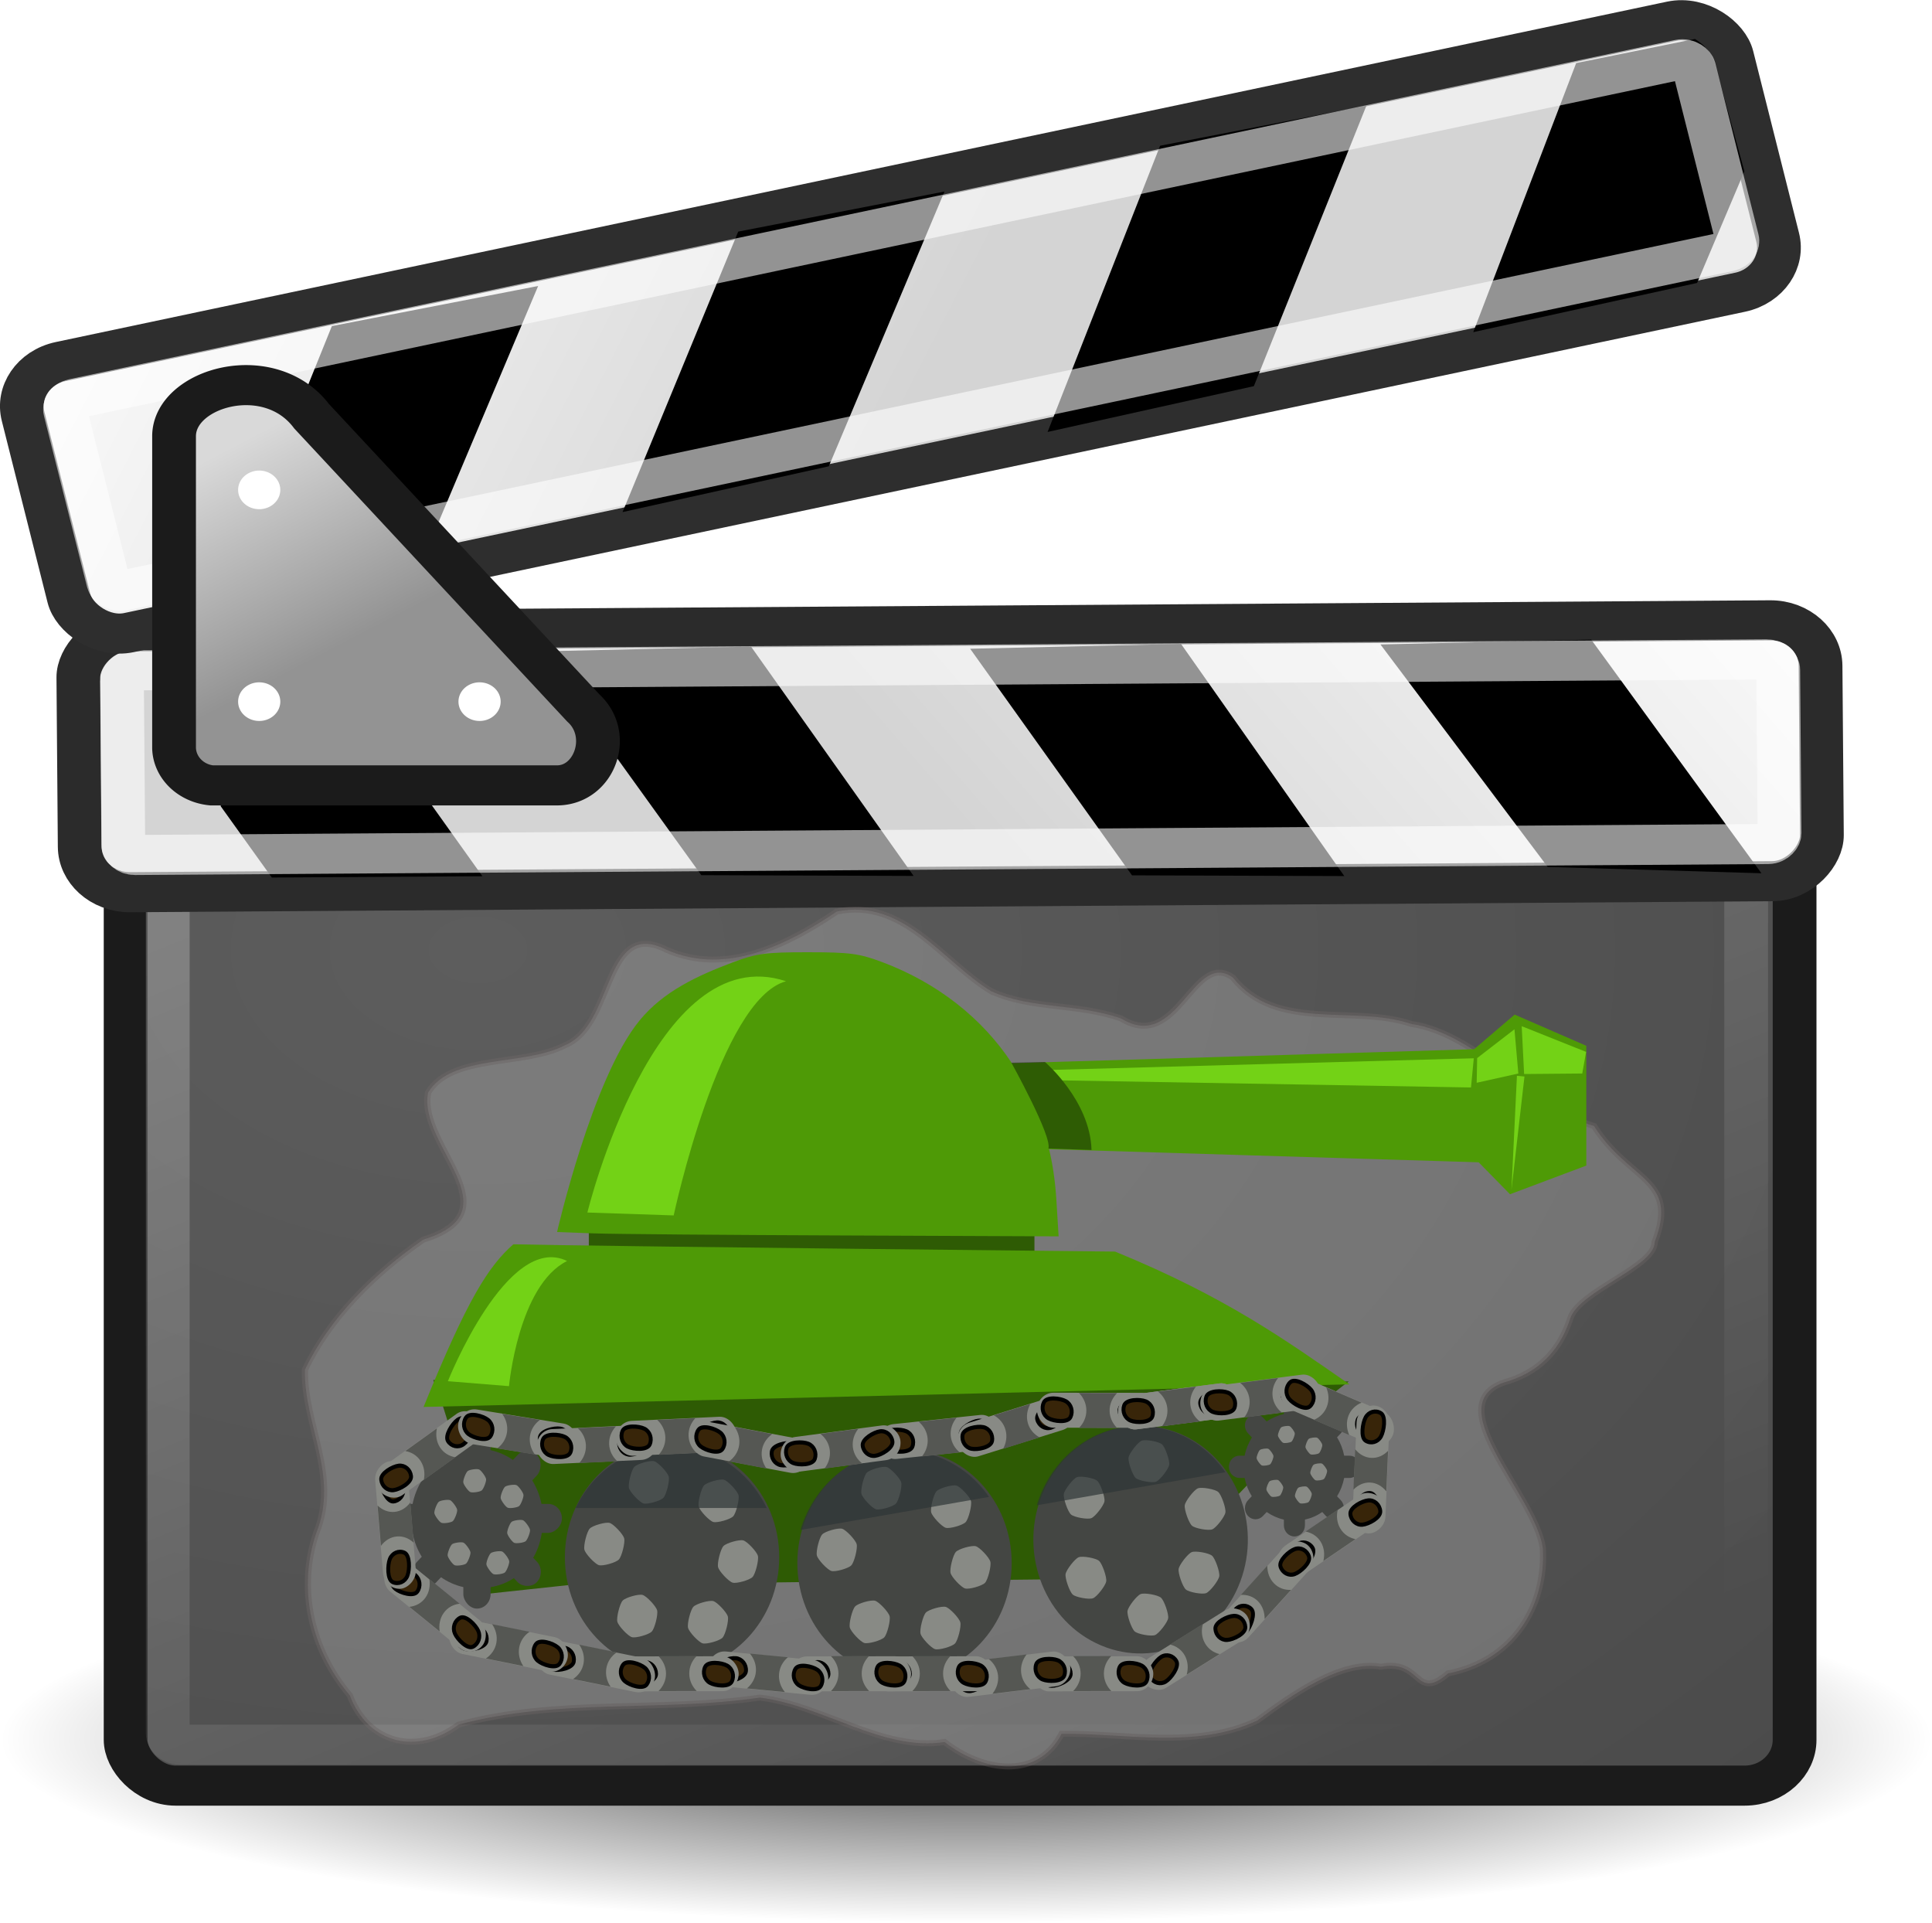 <?xml version="1.0" encoding="UTF-8" standalone="no"?>
<svg
   xmlns:dc="http://purl.org/dc/elements/1.1/"
   xmlns:cc="http://creativecommons.org/ns#"
   xmlns:rdf="http://www.w3.org/1999/02/22-rdf-syntax-ns#"
   xmlns:svg="http://www.w3.org/2000/svg"
   xmlns="http://www.w3.org/2000/svg"
   xmlns:xlink="http://www.w3.org/1999/xlink"
   xmlns:sodipodi="http://sodipodi.sourceforge.net/DTD/sodipodi-0.dtd"
   xmlns:inkscape="http://www.inkscape.org/namespaces/inkscape"
   height="305.021"
   width="306.475"
   version="1.1"
   id="svg4552"
   sodipodi:docname="film-war.svg"
   inkscape:version="0.91 r13725">
  <sodipodi:namedview
     pagecolor="#ffffff"
     bordercolor="#666666"
     borderopacity="1"
     objecttolerance="10"
     gridtolerance="10"
     guidetolerance="10"
     inkscape:pageopacity="0"
     inkscape:pageshadow="2"
     inkscape:window-width="1916"
     inkscape:window-height="1035"
     id="namedview4554"
     showgrid="false"
     fit-margin-top="0"
     fit-margin-left="0"
     fit-margin-right="0"
     fit-margin-bottom="0"
     inkscape:zoom="1"
     inkscape:cx="188.89913"
     inkscape:cy="58.780494"
     inkscape:window-x="24"
     inkscape:window-y="0"
     inkscape:window-maximized="0"
     inkscape:current-layer="layer1-7" />
  <defs
     id="defs4512">
    <linearGradient
       id="a">
      <stop
         stop-color="#fdfdfd"
         offset="0"
         id="stop4485" />
      <stop
         stop-color="#d4d4d4"
         offset="1"
         id="stop4487" />
    </linearGradient>
    <radialGradient
       id="c"
       cx="27.216"
       gradientUnits="userSpaceOnUse"
       cy="35.673"
       r="19.571"
       gradientTransform="matrix(2.883,0,0,2.136,-64.968,-52.486)">
      <stop
         stop-color="#5d5d5d"
         offset="0"
         id="stop4490" />
      <stop
         stop-color="#444"
         offset="1"
         id="stop4492" />
    </radialGradient>
    <linearGradient
       id="d"
       y2="49.143"
       gradientUnits="userSpaceOnUse"
       y1="13.143"
       x2="21.536"
       x1="5.463">
      <stop
         stop-color="#fff"
         offset="0"
         id="stop4495" />
      <stop
         stop-color="#fff"
         stop-opacity="0"
         offset="1"
         id="stop4497" />
    </linearGradient>
    <radialGradient
       id="b"
       cx="24.643"
       gradientUnits="userSpaceOnUse"
       cy="44.286"
       r="22.071"
       gradientTransform="matrix(1,0,0,0.207,0,35.113)">
      <stop
         offset="0"
         id="stop4500" />
      <stop
         stop-opacity="0"
         offset="1"
         id="stop4502" />
    </radialGradient>
    <linearGradient
       id="g"
       y2="11.107"
       gradientUnits="userSpaceOnUse"
       y1="15.929"
       x2="7.929"
       x1="10.679">
      <stop
         stop-color="#939393"
         offset="0"
         id="stop4505" />
      <stop
         stop-color="#d9d9d9"
         offset="1"
         id="stop4507" />
    </linearGradient>
    <linearGradient
       id="e"
       y2="18.693"
       xlink:href="#a"
       gradientUnits="userSpaceOnUse"
       y1="6.11"
       x2="18.773"
       x1="2.761" />
    <linearGradient
       id="f"
       y2="18.693"
       xlink:href="#a"
       gradientUnits="userSpaceOnUse"
       y1="6.11"
       gradientTransform="translate(-0.6,-0.578)"
       x2="18.773"
       x1="2.761" />
    <linearGradient
       id="linearGradient3241">
      <stop
         offset="0"
         style="stop-color:#e5f400"
         id="stop3243" />
      <stop
         offset="1"
         style="stop-color:#b6c200"
         id="stop3245" />
    </linearGradient>
    <filter
       inkscape:collect="always"
       style="color-interpolation-filters:sRGB"
       id="filter27120"
       x="-0.032"
       width="1.065"
       y="-0.047"
       height="1.094">
      <feGaussianBlur
         inkscape:collect="always"
         stdDeviation="2.819"
         id="feGaussianBlur27122" />
    </filter>
  </defs>
  <g
     id="g4577"
     transform="matrix(6.941,0,0,6.355,-17.755,-0.034)">
    <path
       id="path4514"
       transform="translate(0,-0.857)"
       display="block"
       d="m 46.714,44.286 a 22.072,4.571 0 1 1 -44.143,0 22.072,4.571 0 1 1 44.143,0 z"
       style="color:#000000;display:block;opacity:0.744;fill:url(#b)"
       inkscape:connector-curvature="0" />
    <rect
       id="rect4516"
       display="block"
       x="5.429"
       y="16.571"
       width="38.143"
       ry="1.143"
       rx="1.143"
       height="28"
       style="color:#000000;display:block;fill:url(#c);stroke:#1b1b1b" />
    <rect
       id="rect4518"
       display="block"
       x="6.392"
       y="17.489"
       width="36.073"
       ry="0.274"
       rx="0.274"
       height="26.06"
       style="color:#000000;display:block;opacity:0.312;fill:none;stroke:url(#d)" />
    <g
       id="g4528"
       transform="matrix(-0.973,0.232,0.232,0.973,45.786,5.111)">
      <rect
         id="rect4520"
         display="block"
         x="1.705"
         y="10.353"
         height="6.509"
         width="39.806"
         ry="1.143"
         rx="1.143"
         transform="rotate(-12.991)"
         style="color:#000000;display:block;fill:url(#e);stroke:#2b2b2b" />
      <path
         id="path4522"
         d="m 9.19,8.97 -2.43,6.57 4.714,-1.286 2.429,-6.286 -4.714,1 z m 9.142,-2.072 -2.285,6.5 4.714,-1.143 2.286,-6.357 z m 9.572,-2.214 -2.286,6.428 4.714,-1.143 2.286,-6.285 z"
         inkscape:connector-curvature="0"
         style="fill-rule:evenodd" />
      <path
         id="path4524"
         display="block"
         d="m 39.413,2.018 c 0.229,0.156 0.401,0.364 0.469,0.657 l 0.732,3.075 -0.723,2 -4.688,1.085 2.281,-6.357 z"
         inkscape:connector-curvature="0"
         style="color:#000000;display:block" />
      <rect
         id="rect4526"
         display="block"
         x="2.672"
         y="11.327"
         height="4.607"
         width="37.843"
         transform="rotate(-12.991)"
         rx="0.265"
         ry="0.265"
         style="color:#000000;display:block;fill:none;stroke:#ffffff;stroke-opacity:0.575" />
    </g>
    <rect
       id="rect4530"
       display="block"
       x="0.67"
       y="9.685"
       height="6.942"
       width="40.077"
       ry="1.143"
       rx="1.143"
       transform="rotate(-12.991)"
       style="color:#000000;display:block;fill:url(#f);stroke:#2e2e2e" />
    <path
       id="path4532"
       d="m 10.143,8.143 -2.429,6.571 4.715,-1.285 2.428,-6.286 z m 9.286,-2.357 -2.643,7 4.714,-1.143 2.643,-6.857 z m 9.642,-2.143 -2.571,7.143 4.714,-1.143 2.572,-7 z"
       inkscape:connector-curvature="0"
       style="fill-rule:evenodd" />
    <path
       id="path4534"
       display="block"
       d="m 41.295,0.978 c 0.229,0.156 0.401,0.363 0.468,0.656 l 0.661,2.647 -1.08,2.786 -5.116,1.228 2.352,-6.715 z"
       inkscape:connector-curvature="0"
       style="color:#000000;display:block" />
    <rect
       id="rect4536"
       display="block"
       x="1.637"
       y="10.659"
       height="4.915"
       width="38.199"
       transform="rotate(-12.991)"
       rx="0.265"
       ry="0.265"
       style="color:#000000;display:block;fill:none;stroke:#ffffff;stroke-opacity:0.575" />
    <path
       id="path4538"
       d="m 6.536,10.893 v 7.786 a 0.96,0.96 0 0 0 0.857,0.928 h 7.893 c 0.863,0 1.274,-1.262 0.607,-1.928 L 9.679,10.393 C 8.714,9 6.536,9.679 6.536,10.893 Z"
       style="fill:url(#g);fill-rule:evenodd;stroke:#1b1b1b"
       inkscape:connector-curvature="0" />
    <path
       id="path4540"
       display="block"
       d="m 8.964,12.232 a 0.482,0.482 0 1 1 -0.964,0 0.482,0.482 0 1 1 0.964,0 z m 0,5.285 a 0.482,0.482 0 1 1 -0.964,0 0.482,0.482 0 1 1 0.964,0 z m 5.036,0 a 0.482,0.482 0 1 1 -0.964,0 0.482,0.482 0 1 1 0.964,0 z"
       inkscape:connector-curvature="0"
       style="color:#000000;display:block;fill:#ffffff" />
    <g
       transform="matrix(0.144,0,0,0.157,25.261,18.802)"
       inkscape:label="Capa 1"
       id="layer1-7">
      <path
         style="opacity:0.508;fill:#d6d6d6;fill-opacity:1;fill-rule:evenodd;stroke:#7a6f6f;stroke-width:1px;stroke-linecap:butt;stroke-linejoin:miter;stroke-opacity:1;filter:url(#filter27120)"
         d="m -0.324,30.765 c -7.721,-4.957 -13.888,-15.725 -24.484,-13.39 -7.58,5.405 -17.483,10.894 -27.014,6.394 -9.971,-5.311 -8.188,12.635 -16.012,16.033 -6.419,3.59 -17.983,1.425 -21.701,7.947 -1.728,8.909 13.92,19.916 -0.756,24.691 -7.862,5.729 -14.975,13.344 -18.767,21.874 -0.17,9.188 5.438,17.769 1.832,27.296 -3.053,9.446 -0.854,19.645 5.283,27.344 2.842,8.028 10.582,10.173 17.238,4.908 15.489,-4.46 31.914,-2.095 47.705,-4.537 10.031,1.289 19.459,9.075 29.264,7.457 5.986,4.94 14.65,6.455 18.542,-1.382 10.08,-0.139 21.298,2.624 31.008,-2.241 5.422,-4.234 13.167,-10.165 19.566,-9.017 6.591,-1.302 5.301,5.94 10.635,1.12 10.172,-2.098 15.517,-11.038 15.01,-20.97 -1.066,-8.964 -17.349,-24.812 -5.348,-28.126 5.488,-1.902 8.286,-5.926 9.697,-10.508 1.411,-4.582 13.416,-8.667 13.359,-12.803 3.91,-10.714 -4.025,-10.14 -9.607,-19.489 C 86.095,50.732 76.651,37.794 66.174,36.236 56.948,32.96 44.842,37.644 37.922,28.45 31.63,23.705 29.239,41.192 20.227,35.319 13.12,32.732 6.089,33.825 -0.324,30.765 Z"
         id="path27107"
         inkscape:connector-curvature="0"
         transform="matrix(1.002,0,0,0.947,0.008,8.73)"
         sodipodi:nodetypes="ccccccccccccccccccscccccc" />
      <g
         id="g26901"
         transform="matrix(0.615,0,0,0.654,-163.956,-109.601)">
        <path
           inkscape:connector-curvature="0"
           id="path4861"
           sodipodi:nodetypes="ccccccc"
           style="fill:#2e5b04"
           d="m 135.21,372.01 c -6.405,-5.337 -1.795,-25.684 -13.165,-52.044 l 236.28,0.354 c -16.604,10.842 -30.318,36.915 -58.818,47.915 l -64.755,0.652 c -35.605,0.36 -70.513,0.782 -77.612,0.905 l -21.929,2.217 z" />
        <g
           id="g3983"
           transform="matrix(0.91,0.416,-0.416,0.91,285.15,-137.01)">
          <circle
             r="18.929"
             cy="462.005"
             cx="168.929"
             id="path3985"
             style="fill:#444643"
             transform="matrix(1.461,0,0,1.461,-23.137,-232.44)" />
          <path
             id="path3987"
             style="fill:#888a85"
             sodipodi:type="star"
             d="m 166.758,229.364 c -0.752,0.752 -4.107,1.651 -5.134,1.376 -1.027,-0.275 -3.483,-2.732 -3.758,-3.758 -0.275,-1.027 0.624,-4.382 1.376,-5.134 0.752,-0.752 4.107,-1.651 5.134,-1.376 1.027,0.275 3.483,2.732 3.758,3.758 0.275,1.027 -0.624,4.382 -1.376,5.134 z"
             sodipodi:r1="5.315073"
             inkscape:flatsided="true"
             transform="translate(51.687,231.23)"
             sodipodi:arg2="1.3089969"
             sodipodi:arg1="0.78539816"
             inkscape:randomized="0"
             sodipodi:cy="225.60577"
             sodipodi:cx="163"
             inkscape:rounded="0.2"
             sodipodi:r2="4.6029882"
             sodipodi:sides="6" />
          <path
             id="path3989"
             style="fill:#888a85"
             sodipodi:type="star"
             sodipodi:sides="6"
             sodipodi:r1="5.315073"
             sodipodi:r2="4.6029882"
             sodipodi:arg1="0.78539816"
             sodipodi:arg2="1.3089969"
             transform="translate(72.687,203.23)"
             inkscape:randomized="0"
             sodipodi:cy="225.60577"
             sodipodi:cx="163"
             inkscape:rounded="0.2"
             inkscape:flatsided="true"
             d="m 166.758,229.364 c -0.752,0.752 -4.107,1.651 -5.134,1.376 -1.027,-0.275 -3.483,-2.732 -3.758,-3.758 -0.275,-1.027 0.624,-4.382 1.376,-5.134 0.752,-0.752 4.107,-1.651 5.134,-1.376 1.027,0.275 3.483,2.732 3.758,3.758 0.275,1.027 -0.624,4.382 -1.376,5.134 z" />
          <path
             id="path3991"
             style="fill:#888a85"
             sodipodi:type="star"
             d="m 166.758,229.364 c -0.752,0.752 -4.107,1.651 -5.134,1.376 -1.027,-0.275 -3.483,-2.732 -3.758,-3.758 -0.275,-1.027 0.624,-4.382 1.376,-5.134 0.752,-0.752 4.107,-1.651 5.134,-1.376 1.027,0.275 3.483,2.732 3.758,3.758 0.275,1.027 -0.624,4.382 -1.376,5.134 z"
             sodipodi:r1="5.315073"
             inkscape:flatsided="true"
             transform="translate(43.187,213.73)"
             sodipodi:arg2="1.3089969"
             sodipodi:arg1="0.78539816"
             inkscape:randomized="0"
             sodipodi:cy="225.60577"
             sodipodi:cx="163"
             inkscape:rounded="0.2"
             sodipodi:r2="4.6029882"
             sodipodi:sides="6" />
          <path
             id="path3993"
             style="fill:#888a85"
             sodipodi:type="star"
             sodipodi:sides="6"
             sodipodi:r1="5.315073"
             sodipodi:r2="4.6029882"
             sodipodi:arg1="0.78539816"
             sodipodi:arg2="1.3089969"
             transform="translate(54.687,198.73)"
             inkscape:randomized="0"
             sodipodi:cy="225.60577"
             sodipodi:cx="163"
             inkscape:rounded="0.2"
             inkscape:flatsided="true"
             d="m 166.758,229.364 c -0.752,0.752 -4.107,1.651 -5.134,1.376 -1.027,-0.275 -3.483,-2.732 -3.758,-3.758 -0.275,-1.027 0.624,-4.382 1.376,-5.134 0.752,-0.752 4.107,-1.651 5.134,-1.376 1.027,0.275 3.483,2.732 3.758,3.758 0.275,1.027 -0.624,4.382 -1.376,5.134 z" />
          <path
             id="path3995"
             style="fill:#888a85"
             sodipodi:type="star"
             d="m 166.758,229.364 c -0.752,0.752 -4.107,1.651 -5.134,1.376 -1.027,-0.275 -3.483,-2.732 -3.758,-3.758 -0.275,-1.027 0.624,-4.382 1.376,-5.134 0.752,-0.752 4.107,-1.651 5.134,-1.376 1.027,0.275 3.483,2.732 3.758,3.758 0.275,1.027 -0.624,4.382 -1.376,5.134 z"
             sodipodi:r1="5.315073"
             inkscape:flatsided="true"
             transform="translate(69.937,232.73)"
             sodipodi:arg2="1.3089969"
             sodipodi:arg1="0.78539816"
             inkscape:randomized="0"
             sodipodi:cy="225.60577"
             sodipodi:cx="163"
             inkscape:rounded="0.2"
             sodipodi:r2="4.6029882"
             sodipodi:sides="6" />
          <path
             id="path3997"
             style="fill:#888a85"
             sodipodi:type="star"
             d="m 166.758,229.364 c -0.752,0.752 -4.107,1.651 -5.134,1.376 -1.027,-0.275 -3.483,-2.732 -3.758,-3.758 -0.275,-1.027 0.624,-4.382 1.376,-5.134 0.752,-0.752 4.107,-1.651 5.134,-1.376 1.027,0.275 3.483,2.732 3.758,3.758 0.275,1.027 -0.624,4.382 -1.376,5.134 z"
             sodipodi:r1="5.315073"
             inkscape:flatsided="true"
             transform="translate(77.687,217.98)"
             sodipodi:arg2="1.3089969"
             sodipodi:arg1="0.78539816"
             inkscape:randomized="0"
             sodipodi:cy="225.60577"
             sodipodi:cx="163"
             inkscape:rounded="0.2"
             sodipodi:r2="4.6029882"
             sodipodi:sides="6" />
        </g>
        <path
           inkscape:connector-curvature="0"
           id="path3999"
           style="opacity:0.69;fill:#2e3436"
           d="m 299.66,331.47 c -10.619,1.755 -18.816,9.341 -21.86,18.942 l 48.653,-8.04 c -5.972,-8.112 -16.173,-12.658 -26.792,-10.903 z" />
        <g
           id="g3965"
           transform="translate(19.993,-78.086)">
          <circle
             r="18.929"
             cy="462.005"
             cx="168.929"
             id="path3967"
             style="fill:#444643"
             transform="matrix(1.461,0,0,1.461,-23.137,-232.44)" />
          <path
             id="path3969"
             style="fill:#888a85"
             sodipodi:type="star"
             sodipodi:sides="6"
             sodipodi:r1="5.315073"
             sodipodi:r2="4.6029882"
             sodipodi:arg1="0.78539816"
             sodipodi:arg2="1.3089969"
             transform="translate(51.687,231.23)"
             inkscape:randomized="0"
             sodipodi:cy="225.60577"
             sodipodi:cx="163"
             inkscape:rounded="0.2"
             inkscape:flatsided="true"
             d="m 166.758,229.364 c -0.752,0.752 -4.107,1.651 -5.134,1.376 -1.027,-0.275 -3.483,-2.732 -3.758,-3.758 -0.275,-1.027 0.624,-4.382 1.376,-5.134 0.752,-0.752 4.107,-1.651 5.134,-1.376 1.027,0.275 3.483,2.732 3.758,3.758 0.275,1.027 -0.624,4.382 -1.376,5.134 z" />
          <path
             id="path3971"
             style="fill:#888a85"
             sodipodi:type="star"
             d="m 166.758,229.364 c -0.752,0.752 -4.107,1.651 -5.134,1.376 -1.027,-0.275 -3.483,-2.732 -3.758,-3.758 -0.275,-1.027 0.624,-4.382 1.376,-5.134 0.752,-0.752 4.107,-1.651 5.134,-1.376 1.027,0.275 3.483,2.732 3.758,3.758 0.275,1.027 -0.624,4.382 -1.376,5.134 z"
             sodipodi:r1="5.315073"
             inkscape:flatsided="true"
             transform="translate(72.687,203.23)"
             sodipodi:arg2="1.3089969"
             sodipodi:arg1="0.78539816"
             inkscape:randomized="0"
             sodipodi:cy="225.60577"
             sodipodi:cx="163"
             inkscape:rounded="0.2"
             sodipodi:r2="4.6029882"
             sodipodi:sides="6" />
          <path
             id="path3973"
             style="fill:#888a85"
             sodipodi:type="star"
             sodipodi:sides="6"
             sodipodi:r1="5.315073"
             sodipodi:r2="4.6029882"
             sodipodi:arg1="0.78539816"
             sodipodi:arg2="1.3089969"
             transform="translate(43.187,213.73)"
             inkscape:randomized="0"
             sodipodi:cy="225.60577"
             sodipodi:cx="163"
             inkscape:rounded="0.2"
             inkscape:flatsided="true"
             d="m 166.758,229.364 c -0.752,0.752 -4.107,1.651 -5.134,1.376 -1.027,-0.275 -3.483,-2.732 -3.758,-3.758 -0.275,-1.027 0.624,-4.382 1.376,-5.134 0.752,-0.752 4.107,-1.651 5.134,-1.376 1.027,0.275 3.483,2.732 3.758,3.758 0.275,1.027 -0.624,4.382 -1.376,5.134 z" />
          <path
             id="path3975"
             style="fill:#888a85"
             sodipodi:type="star"
             d="m 166.758,229.364 c -0.752,0.752 -4.107,1.651 -5.134,1.376 -1.027,-0.275 -3.483,-2.732 -3.758,-3.758 -0.275,-1.027 0.624,-4.382 1.376,-5.134 0.752,-0.752 4.107,-1.651 5.134,-1.376 1.027,0.275 3.483,2.732 3.758,3.758 0.275,1.027 -0.624,4.382 -1.376,5.134 z"
             sodipodi:r1="5.315073"
             inkscape:flatsided="true"
             transform="translate(54.687,198.73)"
             sodipodi:arg2="1.3089969"
             sodipodi:arg1="0.78539816"
             inkscape:randomized="0"
             sodipodi:cy="225.60577"
             sodipodi:cx="163"
             inkscape:rounded="0.2"
             sodipodi:r2="4.6029882"
             sodipodi:sides="6" />
          <path
             id="path3977"
             style="fill:#888a85"
             sodipodi:type="star"
             sodipodi:sides="6"
             sodipodi:r1="5.315073"
             sodipodi:r2="4.6029882"
             sodipodi:arg1="0.78539816"
             sodipodi:arg2="1.3089969"
             transform="translate(69.937,232.73)"
             inkscape:randomized="0"
             sodipodi:cy="225.60577"
             sodipodi:cx="163"
             inkscape:rounded="0.2"
             inkscape:flatsided="true"
             d="m 166.758,229.364 c -0.752,0.752 -4.107,1.651 -5.134,1.376 -1.027,-0.275 -3.483,-2.732 -3.758,-3.758 -0.275,-1.027 0.624,-4.382 1.376,-5.134 0.752,-0.752 4.107,-1.651 5.134,-1.376 1.027,0.275 3.483,2.732 3.758,3.758 0.275,1.027 -0.624,4.382 -1.376,5.134 z" />
          <path
             id="path3979"
             style="fill:#888a85"
             sodipodi:type="star"
             sodipodi:sides="6"
             sodipodi:r1="5.315073"
             sodipodi:r2="4.6029882"
             sodipodi:arg1="0.78539816"
             sodipodi:arg2="1.3089969"
             transform="translate(77.687,217.98)"
             inkscape:randomized="0"
             sodipodi:cy="225.60577"
             sodipodi:cx="163"
             inkscape:rounded="0.2"
             inkscape:flatsided="true"
             d="m 166.758,229.364 c -0.752,0.752 -4.107,1.651 -5.134,1.376 -1.027,-0.275 -3.483,-2.732 -3.758,-3.758 -0.275,-1.027 0.624,-4.382 1.376,-5.134 0.752,-0.752 4.107,-1.651 5.134,-1.376 1.027,0.275 3.483,2.732 3.758,3.758 0.275,1.027 -0.624,4.382 -1.376,5.134 z" />
        </g>
        <path
           inkscape:connector-curvature="0"
           id="path3981"
           style="opacity:0.69;fill:#2e3436"
           d="m 238.66,337.47 c -10.619,1.755 -18.816,9.341 -21.86,18.942 l 48.653,-8.04 c -5.972,-8.112 -16.173,-12.658 -26.792,-10.903 z" />
        <g
           id="g3179"
           transform="translate(-40,-79.5)">
          <circle
             r="18.929"
             cy="462.005"
             cx="168.929"
             id="path3157"
             style="fill:#444643"
             transform="matrix(1.461,0,0,1.461,-23.137,-232.44)" />
          <path
             id="path3167"
             style="fill:#888a85"
             sodipodi:type="star"
             d="m 166.758,229.364 c -0.752,0.752 -4.107,1.651 -5.134,1.376 -1.027,-0.275 -3.483,-2.732 -3.758,-3.758 -0.275,-1.027 0.624,-4.382 1.376,-5.134 0.752,-0.752 4.107,-1.651 5.134,-1.376 1.027,0.275 3.483,2.732 3.758,3.758 0.275,1.027 -0.624,4.382 -1.376,5.134 z"
             sodipodi:r1="5.315073"
             inkscape:flatsided="true"
             transform="translate(51.687,231.23)"
             sodipodi:arg2="1.3089969"
             sodipodi:arg1="0.78539816"
             inkscape:randomized="0"
             sodipodi:cy="225.60577"
             sodipodi:cx="163"
             inkscape:rounded="0.2"
             sodipodi:r2="4.6029882"
             sodipodi:sides="6" />
          <path
             id="path3169"
             style="fill:#888a85"
             sodipodi:type="star"
             sodipodi:sides="6"
             sodipodi:r1="5.315073"
             sodipodi:r2="4.6029882"
             sodipodi:arg1="0.78539816"
             sodipodi:arg2="1.3089969"
             transform="translate(72.687,203.23)"
             inkscape:randomized="0"
             sodipodi:cy="225.60577"
             sodipodi:cx="163"
             inkscape:rounded="0.2"
             inkscape:flatsided="true"
             d="m 166.758,229.364 c -0.752,0.752 -4.107,1.651 -5.134,1.376 -1.027,-0.275 -3.483,-2.732 -3.758,-3.758 -0.275,-1.027 0.624,-4.382 1.376,-5.134 0.752,-0.752 4.107,-1.651 5.134,-1.376 1.027,0.275 3.483,2.732 3.758,3.758 0.275,1.027 -0.624,4.382 -1.376,5.134 z" />
          <path
             id="path3171"
             style="fill:#888a85"
             sodipodi:type="star"
             d="m 166.758,229.364 c -0.752,0.752 -4.107,1.651 -5.134,1.376 -1.027,-0.275 -3.483,-2.732 -3.758,-3.758 -0.275,-1.027 0.624,-4.382 1.376,-5.134 0.752,-0.752 4.107,-1.651 5.134,-1.376 1.027,0.275 3.483,2.732 3.758,3.758 0.275,1.027 -0.624,4.382 -1.376,5.134 z"
             sodipodi:r1="5.315073"
             inkscape:flatsided="true"
             transform="translate(43.187,213.73)"
             sodipodi:arg2="1.3089969"
             sodipodi:arg1="0.78539816"
             inkscape:randomized="0"
             sodipodi:cy="225.60577"
             sodipodi:cx="163"
             inkscape:rounded="0.2"
             sodipodi:r2="4.6029882"
             sodipodi:sides="6" />
          <path
             id="path3173"
             style="fill:#888a85"
             sodipodi:type="star"
             sodipodi:sides="6"
             sodipodi:r1="5.315073"
             sodipodi:r2="4.6029882"
             sodipodi:arg1="0.78539816"
             sodipodi:arg2="1.3089969"
             transform="translate(54.687,198.73)"
             inkscape:randomized="0"
             sodipodi:cy="225.60577"
             sodipodi:cx="163"
             inkscape:rounded="0.2"
             inkscape:flatsided="true"
             d="m 166.758,229.364 c -0.752,0.752 -4.107,1.651 -5.134,1.376 -1.027,-0.275 -3.483,-2.732 -3.758,-3.758 -0.275,-1.027 0.624,-4.382 1.376,-5.134 0.752,-0.752 4.107,-1.651 5.134,-1.376 1.027,0.275 3.483,2.732 3.758,3.758 0.275,1.027 -0.624,4.382 -1.376,5.134 z" />
          <path
             id="path3175"
             style="fill:#888a85"
             sodipodi:type="star"
             d="m 166.758,229.364 c -0.752,0.752 -4.107,1.651 -5.134,1.376 -1.027,-0.275 -3.483,-2.732 -3.758,-3.758 -0.275,-1.027 0.624,-4.382 1.376,-5.134 0.752,-0.752 4.107,-1.651 5.134,-1.376 1.027,0.275 3.483,2.732 3.758,3.758 0.275,1.027 -0.624,4.382 -1.376,5.134 z"
             sodipodi:r1="5.315073"
             inkscape:flatsided="true"
             transform="translate(69.937,232.73)"
             sodipodi:arg2="1.3089969"
             sodipodi:arg1="0.78539816"
             inkscape:randomized="0"
             sodipodi:cy="225.60577"
             sodipodi:cx="163"
             inkscape:rounded="0.2"
             sodipodi:r2="4.6029882"
             sodipodi:sides="6" />
          <path
             id="path3177"
             style="fill:#888a85"
             sodipodi:type="star"
             d="m 166.758,229.364 c -0.752,0.752 -4.107,1.651 -5.134,1.376 -1.027,-0.275 -3.483,-2.732 -3.758,-3.758 -0.275,-1.027 0.624,-4.382 1.376,-5.134 0.752,-0.752 4.107,-1.651 5.134,-1.376 1.027,0.275 3.483,2.732 3.758,3.758 0.275,1.027 -0.624,4.382 -1.376,5.134 z"
             sodipodi:r1="5.315073"
             inkscape:flatsided="true"
             transform="translate(77.687,217.98)"
             sodipodi:arg2="1.3089969"
             sodipodi:arg1="0.78539816"
             inkscape:randomized="0"
             sodipodi:cy="225.60577"
             sodipodi:cx="163"
             inkscape:rounded="0.2"
             sodipodi:r2="4.6029882"
             sodipodi:sides="6" />
        </g>
        <rect
           id="rect2866"
           style="fill:#2e5b04"
           transform="translate(104.19,215.98)"
           height="13"
           width="115"
           y="63.356"
           x="58" />
        <path
           inkscape:connector-curvature="0"
           id="path3686"
           sodipodi:nodetypes="csacccccccccccccsc"
           style="fill:#4e9a06"
           d="m 218.71,215.98 c -10.863,0 -13.259,0.299 -19.267,2.426 -9.375,3.319 -18.026,7.123 -24.156,14.161 -12.187,13.991 -21.295,51.428 -21.295,51.428 l 9.453,0.326 c 5.196,0.173 34.318,0.397 64.719,0.507 l 55.267,0.217 -0.579,-8.837 c -0.292,-4.452 -0.902,-8.481 -1.883,-12.35 l 110.86,3.186 8.089,7.766 19.689,-6.967 0,-29.118 -18.493,-7.584 -10.455,8.411 -119.29,3.41 c -7.67,-10.983 -19.294,-19.564 -33.392,-24.555 -6.008,-2.127 -8.404,-2.426 -19.267,-2.426 z" />
        <path
           inkscape:connector-curvature="0"
           id="path2827"
           sodipodi:nodetypes="ccccccc"
           style="fill:#4e9a06"
           d="m 142.71,286.97 c -6.405,5.337 -11.795,13.184 -23.165,39.544 l 238.94,-5.5 c -16.604,-10.842 -31.979,-21.269 -60.479,-32.269 l -64.755,-0.652 c -35.605,-0.36 -70.513,-0.782 -77.612,-0.905 l -12.929,-0.217 z" />
        <path
           inkscape:connector-curvature="0"
           id="path2832"
           style="opacity:0.69;fill:#2e3436"
           d="m 183.44,335.95 c -10.763,0 -20.087,6.148 -24.656,15.125 l 49.312,0 C 203.527,342.098 194.203,335.95 183.44,335.95 Z" />
        <g
           id="g3721"
           style="fill:#444643"
           transform="matrix(0.585,0,0,0.585,-81.984,63.627)">
          <circle
             r="18.929"
             cy="462.005"
             cx="168.929"
             id="path3723"
             style="fill:#444643"
             transform="matrix(1.536,0,0,1.536,108.61,-213.86)" />
          <g
             id="g3725"
             style="fill:#444643"
             transform="translate(121.62,-3.013)">
            <rect
               id="rect3727"
               style="fill:#444643"
               ry="6.01"
               height="24.042"
               width="12.021"
               y="461.22"
               x="240.42" />
            <rect
               id="rect3729"
               style="fill:#444643"
               ry="6.01"
               height="24.042"
               width="12.021"
               y="512.13"
               x="240.42" />
          </g>
          <g
             id="g3731"
             style="fill:#444643"
             transform="matrix(0.707,-0.707,0.707,0.707,-158.83,317.3)">
            <rect
               id="rect3733"
               style="fill:#444643"
               ry="6.01"
               height="24.042"
               width="12.021"
               y="461.22"
               x="240.42" />
            <rect
               id="rect3735"
               style="fill:#444643"
               ry="6.01"
               height="24.042"
               width="12.021"
               y="512.13"
               x="240.42" />
          </g>
          <g
             id="g3737"
             style="fill:#444643"
             transform="matrix(0,-1,1,0,-130.65,742.11)">
            <rect
               id="rect3739"
               style="fill:#444643"
               ry="6.01"
               height="24.042"
               width="12.021"
               y="461.22"
               x="240.42" />
            <rect
               id="rect3741"
               style="fill:#444643"
               ry="6.01"
               height="24.042"
               width="12.021"
               y="512.13"
               x="240.42" />
          </g>
          <g
             id="g3743"
             style="fill:#444643"
             transform="matrix(-0.707,-0.707,0.707,-0.707,189.67,1022.6)">
            <rect
               id="rect3745"
               style="fill:#444643"
               ry="6.01"
               height="24.042"
               width="12.021"
               y="461.22"
               x="240.42" />
            <rect
               id="rect3747"
               style="fill:#444643"
               ry="6.01"
               height="24.042"
               width="12.021"
               y="512.13"
               x="240.42" />
          </g>
        </g>
        <path
           inkscape:connector-curvature="0"
           id="path4289"
           style="fill:#444643"
           d="m 344.28,324.14 c -1.503,0 -2.719,1.215 -2.719,2.719 l 0,1.375 c -1.597,0.339 -3.113,0.95 -4.438,1.812 l -0.969,-0.969 c -1.063,-1.063 -2.781,-1.063 -3.844,0 -1.063,1.063 -1.063,2.781 0,3.844 l 1,1 c -0.872,1.337 -1.537,2.822 -1.875,4.438 l -1.344,0 c -1.503,0 -2.719,1.184 -2.719,2.688 0,1.503 1.215,2.719 2.719,2.719 l 1.344,0 c 0.337,1.609 0.976,3.104 1.844,4.438 l -0.969,0.969 c -1.063,1.063 -1.063,2.781 0,3.844 1.063,1.063 2.781,1.063 3.844,0 l 0.969,-0.969 c 1.328,0.867 2.835,1.503 4.438,1.844 l 0,1.375 c 0,1.503 1.215,2.719 2.719,2.719 1.503,0 2.719,-1.215 2.719,-2.719 l 0,-1.375 c 1.622,-0.341 3.128,-0.964 4.469,-1.844 l 0.938,0.969 c 1.063,1.063 2.781,1.063 3.844,0 1.063,-1.063 1.063,-2.781 0,-3.844 l -0.969,-0.938 c 0.878,-1.34 1.503,-2.848 1.844,-4.469 l 1.375,0 c 1.503,0 2.719,-1.215 2.719,-2.719 0,-1.503 -1.215,-2.688 -2.719,-2.688 l -1.375,0 c -0.341,-1.621 -0.965,-3.128 -1.844,-4.469 l 0.969,-0.969 c 1.063,-1.063 1.063,-2.781 0,-3.844 -1.063,-1.063 -2.781,-1.063 -3.844,0 l -0.969,0.969 c -1.332,-0.867 -2.83,-1.475 -4.438,-1.812 l 0,-1.375 c 0,-1.503 -1.215,-2.719 -2.719,-2.719 z" />
        <path
           inkscape:connector-curvature="0"
           id="path4336"
           sodipodi:nodetypes="cccc"
           style="fill:#73d216"
           transform="translate(104.19,215.98)"
           d="m 57.629,63.269 22.274,0.707 c 0,0 11.89,-52.535 28.991,-56.922 -33.937,-10.607 -51.261,56.215 -51.261,56.215 z" />
        <path
           inkscape:connector-curvature="0"
           id="path4850"
           style="fill:#73d216"
           d="m 286.38,25.781 -108.6,2.813 c 0.7,0.69 1.53,1.544 2.41,2.562 l 105.47,1.719 0.72,-7.094 z"
           transform="translate(104.19,215.98)" />
        <path
           inkscape:connector-curvature="0"
           id="path4848"
           sodipodi:nodetypes="ccccc"
           style="opacity:0.406;fill:#000000"
           transform="translate(104.19,215.98)"
           d="m 167.05,26.853 c 0,0 10.607,18.031 9.546,20.86 l 11.137,0.354 c -0.36,-12.022 -12.02,-21.391 -12.02,-21.391 l -8.662,0.177 z" />
        <path
           inkscape:connector-curvature="0"
           id="path4855"
           style="fill:#73d216"
           transform="translate(104.19,215.98)"
           d="m 287.25,25.731 -0.125,6 10.75,-2.25 -1,-10.75 -9.625,7 z" />
        <path
           inkscape:connector-curvature="0"
           id="path4857"
           sodipodi:nodetypes="ccccc"
           style="fill:#73d216"
           d="m 419.56,240.21 -1,5.25 -15,0.125 -0.625,-11.625 16.625,6.25 z" />
        <path
           inkscape:connector-curvature="0"
           id="path4859"
           sodipodi:nodetypes="cccc"
           style="fill:#73d216"
           transform="translate(104.19,215.98)"
           d="m 299.46,30.212 -3.359,27.577 1.414,-27.754 1.944,0.177 z" />
        <g
           id="g2871"
           transform="matrix(0.995,-0.099,0.099,0.995,17.875,175.67)">
          <rect
             id="rect2855"
             style="fill:#888a85"
             ry="4.25"
             height="8.5"
             width="31.124"
             y="176.34"
             x="202.19" />
          <path
             inkscape:connector-curvature="0"
             id="path2857"
             sodipodi:nodetypes="csssc"
             style="color:#000000;fill:#382509;fill-rule:evenodd;stroke:#000000;stroke-width:1px"
             d="m 231.25,180.57 c 0,1.588 -3.287,2.875 -4.875,2.875 -1.588,0 -2.875,-1.287 -2.875,-2.875 0,-1.588 3.287,-2.875 4.875,-2.875 1.588,0 2.875,1.287 2.875,2.875 z" />
          <path
             inkscape:connector-curvature="0"
             id="path2861"
             sodipodi:nodetypes="csssc"
             style="color:#000000;fill:#382509;fill-rule:evenodd;stroke:#000000;stroke-width:1px"
             d="m 210.83,182.28 c -0.739,1.405 -4.247,1.015 -5.653,0.276 -1.405,-0.739 -1.946,-2.477 -1.207,-3.883 0.739,-1.405 4.247,-1.015 5.653,-0.276 1.405,0.739 1.946,2.477 1.207,3.883 z" />
          <path
             inkscape:connector-curvature="0"
             id="rect2868"
             style="fill:#555753"
             d="m 213.03,176.4 c 1.192,1.131 1.906,2.616 1.906,4.25 0,1.634 -0.714,3.119 -1.906,4.25 l 9.844,0 c -1.2,-1.131 -1.938,-2.616 -1.938,-4.25 0,-1.634 0.738,-3.119 1.938,-4.25 l -9.844,0 z" />
        </g>
        <g
           id="g2887"
           transform="matrix(0.959,-0.282,0.282,0.959,12.66,219.45)">
          <rect
             id="rect2889"
             style="fill:#888a85"
             ry="4.25"
             height="8.5"
             width="31.124"
             y="176.34"
             x="202.19" />
          <path
             inkscape:connector-curvature="0"
             id="path2891"
             sodipodi:nodetypes="csssc"
             style="color:#000000;fill:#382509;fill-rule:evenodd;stroke:#000000;stroke-width:1px"
             d="m 231.25,180.57 c 0,1.588 -3.287,2.875 -4.875,2.875 -1.588,0 -2.875,-1.287 -2.875,-2.875 0,-1.588 3.287,-2.875 4.875,-2.875 1.588,0 2.875,1.287 2.875,2.875 z" />
          <path
             inkscape:connector-curvature="0"
             id="path2893"
             sodipodi:nodetypes="csssc"
             style="color:#000000;fill:#382509;fill-rule:evenodd;stroke:#000000;stroke-width:1px"
             d="m 210.83,182.28 c -0.739,1.405 -4.247,1.015 -5.653,0.276 -1.405,-0.739 -1.946,-2.477 -1.207,-3.883 0.739,-1.405 4.247,-1.015 5.653,-0.276 1.405,0.739 1.946,2.477 1.207,3.883 z" />
          <path
             inkscape:connector-curvature="0"
             id="path2895"
             style="fill:#555753"
             d="m 213.03,176.4 c 1.192,1.131 1.906,2.616 1.906,4.25 0,1.634 -0.714,3.119 -1.906,4.25 l 9.844,0 c -1.2,-1.131 -1.938,-2.616 -1.938,-4.25 0,-1.634 0.738,-3.119 1.938,-4.25 l -9.844,0 z" />
        </g>
        <g
           id="g2907"
           transform="matrix(1,8.9727e-4,-8.9727e-4,1,75.814,146.53)">
          <rect
             id="rect2909"
             style="fill:#888a85"
             ry="4.25"
             height="8.5"
             width="31.124"
             y="176.34"
             x="202.19" />
          <path
             inkscape:connector-curvature="0"
             id="path2911"
             sodipodi:nodetypes="csssc"
             style="color:#000000;fill:#382509;fill-rule:evenodd;stroke:#000000;stroke-width:1px"
             d="m 231.25,180.57 c 0,1.588 -3.287,2.875 -4.875,2.875 -1.588,0 -2.875,-1.287 -2.875,-2.875 0,-1.588 3.287,-2.875 4.875,-2.875 1.588,0 2.875,1.287 2.875,2.875 z" />
          <path
             inkscape:connector-curvature="0"
             id="path2913"
             sodipodi:nodetypes="csssc"
             style="color:#000000;fill:#382509;fill-rule:evenodd;stroke:#000000;stroke-width:1px"
             d="m 210.83,182.28 c -0.739,1.405 -4.247,1.015 -5.653,0.276 -1.405,-0.739 -1.946,-2.477 -1.207,-3.883 0.739,-1.405 4.247,-1.015 5.653,-0.276 1.405,0.739 1.946,2.477 1.207,3.883 z" />
          <path
             inkscape:connector-curvature="0"
             id="path2915"
             style="fill:#555753"
             d="m 213.03,176.4 c 1.192,1.131 1.906,2.616 1.906,4.25 0,1.634 -0.714,3.119 -1.906,4.25 l 9.844,0 c -1.2,-1.131 -1.938,-2.616 -1.938,-4.25 0,-1.634 0.738,-3.119 1.938,-4.25 l -9.844,0 z" />
        </g>
        <g
           id="g2917"
           inkscape:transform-center-x="-2.4748737"
           inkscape:transform-center-y="2.4748737"
           transform="matrix(0.993,-0.12,0.12,0.993,76.365,173.17)">
          <rect
             id="rect2919"
             style="fill:#888a85"
             ry="4.25"
             height="8.5"
             width="31.124"
             y="176.34"
             x="202.19" />
          <path
             inkscape:connector-curvature="0"
             id="path2921"
             sodipodi:nodetypes="csssc"
             style="color:#000000;fill:#382509;fill-rule:evenodd;stroke:#000000;stroke-width:1px"
             d="m 231.25,180.57 c 0,1.588 -3.287,2.875 -4.875,2.875 -1.588,0 -2.875,-1.287 -2.875,-2.875 0,-1.588 3.287,-2.875 4.875,-2.875 1.588,0 2.875,1.287 2.875,2.875 z" />
          <path
             inkscape:connector-curvature="0"
             id="path2923"
             sodipodi:nodetypes="csssc"
             style="color:#000000;fill:#382509;fill-rule:evenodd;stroke:#000000;stroke-width:1px"
             d="m 210.83,182.28 c -0.739,1.405 -4.247,1.015 -5.653,0.276 -1.405,-0.739 -1.946,-2.477 -1.207,-3.883 0.739,-1.405 4.247,-1.015 5.653,-0.276 1.405,0.739 1.946,2.477 1.207,3.883 z" />
          <path
             inkscape:connector-curvature="0"
             id="path2925"
             style="fill:#555753"
             d="m 213.03,176.4 c 1.192,1.131 1.906,2.616 1.906,4.25 0,1.634 -0.714,3.119 -1.906,4.25 l 9.844,0 c -1.2,-1.131 -1.938,-2.616 -1.938,-4.25 0,-1.634 0.738,-3.119 1.938,-4.25 l -9.844,0 z" />
        </g>
        <g
           id="g2927"
           inkscape:transform-center-x="-2.4748737"
           inkscape:transform-center-y="2.4748737"
           transform="matrix(0.993,-0.12,0.12,0.993,76.365,173.17)">
          <rect
             id="rect2929"
             style="fill:#888a85"
             ry="4.25"
             height="8.5"
             width="31.124"
             y="176.34"
             x="202.19" />
          <path
             inkscape:connector-curvature="0"
             id="path2931"
             sodipodi:nodetypes="csssc"
             style="color:#000000;fill:#382509;fill-rule:evenodd;stroke:#000000;stroke-width:1px"
             d="m 231.25,180.57 c 0,1.588 -3.287,2.875 -4.875,2.875 -1.588,0 -2.875,-1.287 -2.875,-2.875 0,-1.588 3.287,-2.875 4.875,-2.875 1.588,0 2.875,1.287 2.875,2.875 z" />
          <path
             inkscape:connector-curvature="0"
             id="path2933"
             sodipodi:nodetypes="csssc"
             style="color:#000000;fill:#382509;fill-rule:evenodd;stroke:#000000;stroke-width:1px"
             d="m 210.83,182.28 c -0.739,1.405 -4.247,1.015 -5.653,0.276 -1.405,-0.739 -1.946,-2.477 -1.207,-3.883 0.739,-1.405 4.247,-1.015 5.653,-0.276 1.405,0.739 1.946,2.477 1.207,3.883 z" />
          <path
             inkscape:connector-curvature="0"
             id="path2935"
             style="fill:#555753"
             d="m 213.03,176.4 c 1.192,1.131 1.906,2.616 1.906,4.25 0,1.634 -0.714,3.119 -1.906,4.25 l 9.844,0 c -1.2,-1.131 -1.938,-2.616 -1.938,-4.25 0,-1.634 0.738,-3.119 1.938,-4.25 l -9.844,0 z" />
        </g>
        <g
           id="g2937"
           inkscape:transform-center-x="-2.4748737"
           inkscape:transform-center-y="2.4748737"
           transform="matrix(0.993,-0.12,0.12,0.993,97.578,171.05)">
          <rect
             id="rect2939"
             style="fill:#888a85"
             ry="4.25"
             height="8.5"
             width="31.124"
             y="176.34"
             x="202.19" />
          <path
             inkscape:connector-curvature="0"
             id="path2941"
             sodipodi:nodetypes="csssc"
             style="color:#000000;fill:#382509;fill-rule:evenodd;stroke:#000000;stroke-width:1px"
             d="m 231.25,180.57 c 0,1.588 -3.287,2.875 -4.875,2.875 -1.588,0 -2.875,-1.287 -2.875,-2.875 0,-1.588 3.287,-2.875 4.875,-2.875 1.588,0 2.875,1.287 2.875,2.875 z" />
          <path
             inkscape:connector-curvature="0"
             id="path2943"
             sodipodi:nodetypes="csssc"
             style="color:#000000;fill:#382509;fill-rule:evenodd;stroke:#000000;stroke-width:1px"
             d="m 210.83,182.28 c -0.739,1.405 -4.247,1.015 -5.653,0.276 -1.405,-0.739 -1.946,-2.477 -1.207,-3.883 0.739,-1.405 4.247,-1.015 5.653,-0.276 1.405,0.739 1.946,2.477 1.207,3.883 z" />
          <path
             inkscape:connector-curvature="0"
             id="path2945"
             style="fill:#555753"
             d="m 213.03,176.4 c 1.192,1.131 1.906,2.616 1.906,4.25 0,1.634 -0.714,3.119 -1.906,4.25 l 9.844,0 c -1.2,-1.131 -1.938,-2.616 -1.938,-4.25 0,-1.634 0.738,-3.119 1.938,-4.25 l -9.844,0 z" />
        </g>
        <g
           id="g2947"
           inkscape:transform-center-x="-0.96691336"
           inkscape:transform-center-y="3.3637908"
           transform="matrix(0.927,0.375,-0.375,0.927,221.16,78.362)">
          <rect
             id="rect2949"
             style="fill:#888a85"
             ry="4.25"
             height="8.5"
             width="31.124"
             y="176.34"
             x="202.19" />
          <path
             inkscape:connector-curvature="0"
             id="path2951"
             sodipodi:nodetypes="csssc"
             style="color:#000000;fill:#382509;fill-rule:evenodd;stroke:#000000;stroke-width:1px"
             d="m 231.25,180.57 c 0,1.588 -3.287,2.875 -4.875,2.875 -1.588,0 -2.875,-1.287 -2.875,-2.875 0,-1.588 3.287,-2.875 4.875,-2.875 1.588,0 2.875,1.287 2.875,2.875 z" />
          <path
             inkscape:connector-curvature="0"
             id="path2953"
             sodipodi:nodetypes="csssc"
             style="color:#000000;fill:#382509;fill-rule:evenodd;stroke:#000000;stroke-width:1px"
             d="m 210.83,182.28 c -0.739,1.405 -4.247,1.015 -5.653,0.276 -1.405,-0.739 -1.946,-2.477 -1.207,-3.883 0.739,-1.405 4.247,-1.015 5.653,-0.276 1.405,0.739 1.946,2.477 1.207,3.883 z" />
          <path
             inkscape:connector-curvature="0"
             id="path2955"
             style="fill:#555753"
             d="m 213.03,176.4 c 1.192,1.131 1.906,2.616 1.906,4.25 0,1.634 -0.714,3.119 -1.906,4.25 l 9.844,0 c -1.2,-1.131 -1.938,-2.616 -1.938,-4.25 0,-1.634 0.738,-3.119 1.938,-4.25 l -9.844,0 z" />
        </g>
        <g
           id="g2957"
           inkscape:transform-center-x="2.8507743"
           inkscape:transform-center-y="2.0305453"
           transform="matrix(-0.046,0.999,-0.999,-0.046,554.47,132.48)">
          <rect
             id="rect2959"
             style="fill:#888a85"
             ry="4.25"
             height="8.5"
             width="31.124"
             y="176.34"
             x="202.19" />
          <path
             inkscape:connector-curvature="0"
             id="path2961"
             sodipodi:nodetypes="csssc"
             style="color:#000000;fill:#382509;fill-rule:evenodd;stroke:#000000;stroke-width:1px"
             d="m 231.25,180.57 c 0,1.588 -3.287,2.875 -4.875,2.875 -1.588,0 -2.875,-1.287 -2.875,-2.875 0,-1.588 3.287,-2.875 4.875,-2.875 1.588,0 2.875,1.287 2.875,2.875 z" />
          <path
             inkscape:connector-curvature="0"
             id="path2963"
             sodipodi:nodetypes="csssc"
             style="color:#000000;fill:#382509;fill-rule:evenodd;stroke:#000000;stroke-width:1px"
             d="m 210.83,182.28 c -0.739,1.405 -4.247,1.015 -5.653,0.276 -1.405,-0.739 -1.946,-2.477 -1.207,-3.883 0.739,-1.405 4.247,-1.015 5.653,-0.276 1.405,0.739 1.946,2.477 1.207,3.883 z" />
          <path
             inkscape:connector-curvature="0"
             id="path2965"
             style="fill:#555753"
             d="m 213.03,176.4 c 1.192,1.131 1.906,2.616 1.906,4.25 0,1.634 -0.714,3.119 -1.906,4.25 l 9.844,0 c -1.2,-1.131 -1.938,-2.616 -1.938,-4.25 0,-1.634 0.738,-3.119 1.938,-4.25 l -9.844,0 z" />
        </g>
        <g
           id="g2967"
           inkscape:transform-center-x="3.3035282"
           inkscape:transform-center-y="-1.1561735"
           transform="matrix(-0.842,0.539,-0.539,-0.842,634.49,392.35)">
          <rect
             id="rect2969"
             style="fill:#888a85"
             ry="4.25"
             height="8.5"
             width="31.124"
             y="176.34"
             x="202.19" />
          <path
             inkscape:connector-curvature="0"
             id="path2971"
             sodipodi:nodetypes="csssc"
             style="color:#000000;fill:#382509;fill-rule:evenodd;stroke:#000000;stroke-width:1px"
             d="m 231.25,180.57 c 0,1.588 -3.287,2.875 -4.875,2.875 -1.588,0 -2.875,-1.287 -2.875,-2.875 0,-1.588 3.287,-2.875 4.875,-2.875 1.588,0 2.875,1.287 2.875,2.875 z" />
          <path
             inkscape:connector-curvature="0"
             id="path2973"
             sodipodi:nodetypes="csssc"
             style="color:#000000;fill:#382509;fill-rule:evenodd;stroke:#000000;stroke-width:1px"
             d="m 210.83,182.28 c -0.739,1.405 -4.247,1.015 -5.653,0.276 -1.405,-0.739 -1.946,-2.477 -1.207,-3.883 0.739,-1.405 4.247,-1.015 5.653,-0.276 1.405,0.739 1.946,2.477 1.207,3.883 z" />
          <path
             inkscape:connector-curvature="0"
             id="path2975"
             style="fill:#555753"
             d="m 213.03,176.4 c 1.192,1.131 1.906,2.616 1.906,4.25 0,1.634 -0.714,3.119 -1.906,4.25 l 9.844,0 c -1.2,-1.131 -1.938,-2.616 -1.938,-4.25 0,-1.634 0.738,-3.119 1.938,-4.25 l -9.844,0 z" />
        </g>
        <g
           id="g2977"
           inkscape:transform-center-x="3.4825056"
           inkscape:transform-center-y="-0.34957021"
           transform="matrix(-0.692,0.721,-0.721,-0.692,618.01,339.45)">
          <rect
             id="rect2979"
             style="fill:#888a85"
             ry="4.25"
             height="8.5"
             width="31.124"
             y="176.34"
             x="202.19" />
          <path
             inkscape:connector-curvature="0"
             id="path2981"
             sodipodi:nodetypes="csssc"
             style="color:#000000;fill:#382509;fill-rule:evenodd;stroke:#000000;stroke-width:1px"
             d="m 231.25,180.57 c 0,1.588 -3.287,2.875 -4.875,2.875 -1.588,0 -2.875,-1.287 -2.875,-2.875 0,-1.588 3.287,-2.875 4.875,-2.875 1.588,0 2.875,1.287 2.875,2.875 z" />
          <path
             inkscape:connector-curvature="0"
             id="path2983"
             sodipodi:nodetypes="csssc"
             style="color:#000000;fill:#382509;fill-rule:evenodd;stroke:#000000;stroke-width:1px"
             d="m 210.83,182.28 c -0.739,1.405 -4.247,1.015 -5.653,0.276 -1.405,-0.739 -1.946,-2.477 -1.207,-3.883 0.739,-1.405 4.247,-1.015 5.653,-0.276 1.405,0.739 1.946,2.477 1.207,3.883 z" />
          <path
             inkscape:connector-curvature="0"
             id="path2985"
             style="fill:#555753"
             d="m 213.03,176.4 c 1.192,1.131 1.906,2.616 1.906,4.25 0,1.634 -0.714,3.119 -1.906,4.25 l 9.844,0 c -1.2,-1.131 -1.938,-2.616 -1.938,-4.25 0,-1.634 0.738,-3.119 1.938,-4.25 l -9.844,0 z" />
        </g>
        <g
           id="g2987"
           inkscape:transform-center-x="3.2579162"
           inkscape:transform-center-y="-1.279083"
           transform="matrix(-0.862,0.507,-0.507,-0.862,598.03,430.64)">
          <rect
             id="rect2989"
             style="fill:#888a85"
             ry="4.25"
             height="8.5"
             width="31.124"
             y="176.34"
             x="202.19" />
          <path
             inkscape:connector-curvature="0"
             id="path2991"
             sodipodi:nodetypes="csssc"
             style="color:#000000;fill:#382509;fill-rule:evenodd;stroke:#000000;stroke-width:1px"
             d="m 231.25,180.57 c 0,1.588 -3.287,2.875 -4.875,2.875 -1.588,0 -2.875,-1.287 -2.875,-2.875 0,-1.588 3.287,-2.875 4.875,-2.875 1.588,0 2.875,1.287 2.875,2.875 z" />
          <path
             inkscape:connector-curvature="0"
             id="path2993"
             sodipodi:nodetypes="csssc"
             style="color:#000000;fill:#382509;fill-rule:evenodd;stroke:#000000;stroke-width:1px"
             d="m 210.83,182.28 c -0.739,1.405 -4.247,1.015 -5.653,0.276 -1.405,-0.739 -1.946,-2.477 -1.207,-3.883 0.739,-1.405 4.247,-1.015 5.653,-0.276 1.405,0.739 1.946,2.477 1.207,3.883 z" />
          <path
             inkscape:connector-curvature="0"
             id="path2995"
             style="fill:#555753"
             d="m 213.03,176.4 c 1.192,1.131 1.906,2.616 1.906,4.25 0,1.634 -0.714,3.119 -1.906,4.25 l 9.844,0 c -1.2,-1.131 -1.938,-2.616 -1.938,-4.25 0,-1.634 0.738,-3.119 1.938,-4.25 l -9.844,0 z" />
        </g>
        <g
           id="g2997"
           inkscape:transform-center-x="2.1648198"
           inkscape:transform-center-y="-2.7735921"
           transform="matrix(-1,0.002,-0.002,-1,510.41,571.53)">
          <rect
             id="rect2999"
             style="fill:#888a85"
             ry="4.25"
             height="8.5"
             width="31.124"
             y="176.34"
             x="202.19" />
          <path
             inkscape:connector-curvature="0"
             id="path3001"
             sodipodi:nodetypes="csssc"
             style="color:#000000;fill:#382509;fill-rule:evenodd;stroke:#000000;stroke-width:1px"
             d="m 231.25,180.57 c 0,1.588 -3.287,2.875 -4.875,2.875 -1.588,0 -2.875,-1.287 -2.875,-2.875 0,-1.588 3.287,-2.875 4.875,-2.875 1.588,0 2.875,1.287 2.875,2.875 z" />
          <path
             inkscape:connector-curvature="0"
             id="path3003"
             sodipodi:nodetypes="csssc"
             style="color:#000000;fill:#382509;fill-rule:evenodd;stroke:#000000;stroke-width:1px"
             d="m 210.83,182.28 c -0.739,1.405 -4.247,1.015 -5.653,0.276 -1.405,-0.739 -1.946,-2.477 -1.207,-3.883 0.739,-1.405 4.247,-1.015 5.653,-0.276 1.405,0.739 1.946,2.477 1.207,3.883 z" />
          <path
             inkscape:connector-curvature="0"
             id="path3005"
             style="fill:#555753"
             d="m 213.03,176.4 c 1.192,1.131 1.906,2.616 1.906,4.25 0,1.634 -0.714,3.119 -1.906,4.25 l 9.844,0 c -1.2,-1.131 -1.938,-2.616 -1.938,-4.25 0,-1.634 0.738,-3.119 1.938,-4.25 l -9.844,0 z" />
        </g>
        <g
           id="g3007"
           inkscape:transform-center-x="2.4576229"
           inkscape:transform-center-y="-2.492015"
           transform="matrix(-0.994,0.113,-0.113,-0.994,507.82,546.38)">
          <rect
             id="rect3009"
             style="fill:#888a85"
             ry="4.25"
             height="8.5"
             width="31.124"
             y="176.34"
             x="202.19" />
          <path
             inkscape:connector-curvature="0"
             id="path3011"
             sodipodi:nodetypes="csssc"
             style="color:#000000;fill:#382509;fill-rule:evenodd;stroke:#000000;stroke-width:1px"
             d="m 231.25,180.57 c 0,1.588 -3.287,2.875 -4.875,2.875 -1.588,0 -2.875,-1.287 -2.875,-2.875 0,-1.588 3.287,-2.875 4.875,-2.875 1.588,0 2.875,1.287 2.875,2.875 z" />
          <path
             inkscape:connector-curvature="0"
             id="path3013"
             sodipodi:nodetypes="csssc"
             style="color:#000000;fill:#382509;fill-rule:evenodd;stroke:#000000;stroke-width:1px"
             d="m 210.83,182.28 c -0.739,1.405 -4.247,1.015 -5.653,0.276 -1.405,-0.739 -1.946,-2.477 -1.207,-3.883 0.739,-1.405 4.247,-1.015 5.653,-0.276 1.405,0.739 1.946,2.477 1.207,3.883 z" />
          <path
             inkscape:connector-curvature="0"
             id="path3015"
             style="fill:#555753"
             d="m 213.03,176.4 c 1.192,1.131 1.906,2.616 1.906,4.25 0,1.634 -0.714,3.119 -1.906,4.25 l 9.844,0 c -1.2,-1.131 -1.938,-2.616 -1.938,-4.25 0,-1.634 0.738,-3.119 1.938,-4.25 l -9.844,0 z" />
        </g>
        <g
           id="g3017"
           inkscape:transform-center-x="2.1648198"
           inkscape:transform-center-y="-2.7735921"
           transform="matrix(-1,0.002,-0.002,-1,468.91,571.53)">
          <rect
             id="rect3019"
             style="fill:#888a85"
             ry="4.25"
             height="8.5"
             width="31.124"
             y="176.34"
             x="202.19" />
          <path
             inkscape:connector-curvature="0"
             id="path3021"
             sodipodi:nodetypes="csssc"
             style="color:#000000;fill:#382509;fill-rule:evenodd;stroke:#000000;stroke-width:1px"
             d="m 231.25,180.57 c 0,1.588 -3.287,2.875 -4.875,2.875 -1.588,0 -2.875,-1.287 -2.875,-2.875 0,-1.588 3.287,-2.875 4.875,-2.875 1.588,0 2.875,1.287 2.875,2.875 z" />
          <path
             inkscape:connector-curvature="0"
             id="path3023"
             sodipodi:nodetypes="csssc"
             style="color:#000000;fill:#382509;fill-rule:evenodd;stroke:#000000;stroke-width:1px"
             d="m 210.83,182.28 c -0.739,1.405 -4.247,1.015 -5.653,0.276 -1.405,-0.739 -1.946,-2.477 -1.207,-3.883 0.739,-1.405 4.247,-1.015 5.653,-0.276 1.405,0.739 1.946,2.477 1.207,3.883 z" />
          <path
             inkscape:connector-curvature="0"
             id="path3025"
             style="fill:#555753"
             d="m 213.03,176.4 c 1.192,1.131 1.906,2.616 1.906,4.25 0,1.634 -0.714,3.119 -1.906,4.25 l 9.844,0 c -1.2,-1.131 -1.938,-2.616 -1.938,-4.25 0,-1.634 0.738,-3.119 1.938,-4.25 l -9.844,0 z" />
        </g>
        <g
           id="g3027"
           inkscape:transform-center-x="2.1648198"
           inkscape:transform-center-y="-2.7735921"
           transform="matrix(-1,0.002,-0.002,-1,447.91,571.53)">
          <rect
             id="rect3029"
             style="fill:#888a85"
             ry="4.25"
             height="8.5"
             width="31.124"
             y="176.34"
             x="202.19" />
          <path
             inkscape:connector-curvature="0"
             id="path3031"
             sodipodi:nodetypes="csssc"
             style="color:#000000;fill:#382509;fill-rule:evenodd;stroke:#000000;stroke-width:1px"
             d="m 231.25,180.57 c 0,1.588 -3.287,2.875 -4.875,2.875 -1.588,0 -2.875,-1.287 -2.875,-2.875 0,-1.588 3.287,-2.875 4.875,-2.875 1.588,0 2.875,1.287 2.875,2.875 z" />
          <path
             inkscape:connector-curvature="0"
             id="path3033"
             sodipodi:nodetypes="csssc"
             style="color:#000000;fill:#382509;fill-rule:evenodd;stroke:#000000;stroke-width:1px"
             d="m 210.83,182.28 c -0.739,1.405 -4.247,1.015 -5.653,0.276 -1.405,-0.739 -1.946,-2.477 -1.207,-3.883 0.739,-1.405 4.247,-1.015 5.653,-0.276 1.405,0.739 1.946,2.477 1.207,3.883 z" />
          <path
             inkscape:connector-curvature="0"
             id="path3035"
             style="fill:#555753"
             d="m 213.03,176.4 c 1.192,1.131 1.906,2.616 1.906,4.25 0,1.634 -0.714,3.119 -1.906,4.25 l 9.844,0 c -1.2,-1.131 -1.938,-2.616 -1.938,-4.25 0,-1.634 0.738,-3.119 1.938,-4.25 l -9.844,0 z" />
        </g>
        <g
           id="g3037"
           inkscape:transform-center-x="1.8988016"
           inkscape:transform-center-y="-2.9401648"
           transform="matrix(-0.996,-0.091,0.091,-0.996,408.92,590.9)">
          <rect
             id="rect3039"
             style="fill:#888a85"
             ry="4.25"
             height="8.5"
             width="31.124"
             y="176.34"
             x="202.19" />
          <path
             inkscape:connector-curvature="0"
             id="path3041"
             sodipodi:nodetypes="csssc"
             style="color:#000000;fill:#382509;fill-rule:evenodd;stroke:#000000;stroke-width:1px"
             d="m 231.25,180.57 c 0,1.588 -3.287,2.875 -4.875,2.875 -1.588,0 -2.875,-1.287 -2.875,-2.875 0,-1.588 3.287,-2.875 4.875,-2.875 1.588,0 2.875,1.287 2.875,2.875 z" />
          <path
             inkscape:connector-curvature="0"
             id="path3043"
             sodipodi:nodetypes="csssc"
             style="color:#000000;fill:#382509;fill-rule:evenodd;stroke:#000000;stroke-width:1px"
             d="m 210.83,182.28 c -0.739,1.405 -4.247,1.015 -5.653,0.276 -1.405,-0.739 -1.946,-2.477 -1.207,-3.883 0.739,-1.405 4.247,-1.015 5.653,-0.276 1.405,0.739 1.946,2.477 1.207,3.883 z" />
          <path
             inkscape:connector-curvature="0"
             id="path3045"
             style="fill:#555753"
             d="m 213.03,176.4 c 1.192,1.131 1.906,2.616 1.906,4.25 0,1.634 -0.714,3.119 -1.906,4.25 l 9.844,0 c -1.2,-1.131 -1.938,-2.616 -1.938,-4.25 0,-1.634 0.738,-3.119 1.938,-4.25 l -9.844,0 z" />
        </g>
        <g
           id="g3047"
           inkscape:transform-center-x="2.1648198"
           inkscape:transform-center-y="-2.7735921"
           transform="matrix(-1,0.002,-0.002,-1,403.41,571.53)">
          <rect
             id="rect3049"
             style="fill:#888a85"
             ry="4.25"
             height="8.5"
             width="31.124"
             y="176.34"
             x="202.19" />
          <path
             inkscape:connector-curvature="0"
             id="path3051"
             sodipodi:nodetypes="csssc"
             style="color:#000000;fill:#382509;fill-rule:evenodd;stroke:#000000;stroke-width:1px"
             d="m 231.25,180.57 c 0,1.588 -3.287,2.875 -4.875,2.875 -1.588,0 -2.875,-1.287 -2.875,-2.875 0,-1.588 3.287,-2.875 4.875,-2.875 1.588,0 2.875,1.287 2.875,2.875 z" />
          <path
             inkscape:connector-curvature="0"
             id="path3053"
             sodipodi:nodetypes="csssc"
             style="color:#000000;fill:#382509;fill-rule:evenodd;stroke:#000000;stroke-width:1px"
             d="m 210.83,182.28 c -0.739,1.405 -4.247,1.015 -5.653,0.276 -1.405,-0.739 -1.946,-2.477 -1.207,-3.883 0.739,-1.405 4.247,-1.015 5.653,-0.276 1.405,0.739 1.946,2.477 1.207,3.883 z" />
          <path
             inkscape:connector-curvature="0"
             id="path3055"
             style="fill:#555753"
             d="m 213.03,176.4 c 1.192,1.131 1.906,2.616 1.906,4.25 0,1.634 -0.714,3.119 -1.906,4.25 l 9.844,0 c -1.2,-1.131 -1.938,-2.616 -1.938,-4.25 0,-1.634 0.738,-3.119 1.938,-4.25 l -9.844,0 z" />
        </g>
        <g
           id="g3057"
           inkscape:transform-center-x="-3.3962963"
           inkscape:transform-center-y="6.3748553"
           transform="matrix(-0.982,-0.188,0.188,-0.982,343.83,607.78)">
          <rect
             id="rect3059"
             style="fill:#888a85"
             ry="4.25"
             height="8.5"
             width="31.124"
             y="176.34"
             x="202.19" />
          <path
             inkscape:connector-curvature="0"
             id="path3061"
             sodipodi:nodetypes="csssc"
             style="color:#000000;fill:#382509;fill-rule:evenodd;stroke:#000000;stroke-width:1px"
             d="m 231.25,180.57 c 0,1.588 -3.287,2.875 -4.875,2.875 -1.588,0 -2.875,-1.287 -2.875,-2.875 0,-1.588 3.287,-2.875 4.875,-2.875 1.588,0 2.875,1.287 2.875,2.875 z" />
          <path
             inkscape:connector-curvature="0"
             id="path3063"
             sodipodi:nodetypes="csssc"
             style="color:#000000;fill:#382509;fill-rule:evenodd;stroke:#000000;stroke-width:1px"
             d="m 210.83,182.28 c -0.739,1.405 -4.247,1.015 -5.653,0.276 -1.405,-0.739 -1.946,-2.477 -1.207,-3.883 0.739,-1.405 4.247,-1.015 5.653,-0.276 1.405,0.739 1.946,2.477 1.207,3.883 z" />
          <path
             inkscape:connector-curvature="0"
             id="path3065"
             style="fill:#555753"
             d="m 213.03,176.4 c 1.192,1.131 1.906,2.616 1.906,4.25 0,1.634 -0.714,3.119 -1.906,4.25 l 9.844,0 c -1.2,-1.131 -1.938,-2.616 -1.938,-4.25 0,-1.634 0.738,-3.119 1.938,-4.25 l -9.844,0 z" />
        </g>
        <g
           id="g3067"
           inkscape:transform-center-x="-3.3962963"
           inkscape:transform-center-y="6.3748553"
           transform="matrix(-0.982,-0.188,0.188,-0.982,321.33,602.78)">
          <rect
             id="rect3069"
             style="fill:#888a85"
             ry="4.25"
             height="8.5"
             width="31.124"
             y="176.34"
             x="202.19" />
          <path
             inkscape:connector-curvature="0"
             id="path3071"
             sodipodi:nodetypes="csssc"
             style="color:#000000;fill:#382509;fill-rule:evenodd;stroke:#000000;stroke-width:1px"
             d="m 231.25,180.57 c 0,1.588 -3.287,2.875 -4.875,2.875 -1.588,0 -2.875,-1.287 -2.875,-2.875 0,-1.588 3.287,-2.875 4.875,-2.875 1.588,0 2.875,1.287 2.875,2.875 z" />
          <path
             inkscape:connector-curvature="0"
             id="path3073"
             sodipodi:nodetypes="csssc"
             style="color:#000000;fill:#382509;fill-rule:evenodd;stroke:#000000;stroke-width:1px"
             d="m 210.83,182.28 c -0.739,1.405 -4.247,1.015 -5.653,0.276 -1.405,-0.739 -1.946,-2.477 -1.207,-3.883 0.739,-1.405 4.247,-1.015 5.653,-0.276 1.405,0.739 1.946,2.477 1.207,3.883 z" />
          <path
             inkscape:connector-curvature="0"
             id="path3075"
             style="fill:#555753"
             d="m 213.03,176.4 c 1.192,1.131 1.906,2.616 1.906,4.25 0,1.634 -0.714,3.119 -1.906,4.25 l 9.844,0 c -1.2,-1.131 -1.938,-2.616 -1.938,-4.25 0,-1.634 0.738,-3.119 1.938,-4.25 l -9.844,0 z" />
        </g>
        <g
           id="g3077"
           inkscape:transform-center-x="-0.17587522"
           inkscape:transform-center-y="7.220992"
           transform="matrix(-0.794,-0.608,0.608,-0.794,185.59,650.67)">
          <rect
             id="rect3079"
             style="fill:#888a85"
             ry="4.25"
             height="8.5"
             width="31.124"
             y="176.34"
             x="202.19" />
          <path
             inkscape:connector-curvature="0"
             id="path3081"
             sodipodi:nodetypes="csssc"
             style="color:#000000;fill:#382509;fill-rule:evenodd;stroke:#000000;stroke-width:1px"
             d="m 231.25,180.57 c 0,1.588 -3.287,2.875 -4.875,2.875 -1.588,0 -2.875,-1.287 -2.875,-2.875 0,-1.588 3.287,-2.875 4.875,-2.875 1.588,0 2.875,1.287 2.875,2.875 z" />
          <path
             inkscape:connector-curvature="0"
             id="path3083"
             sodipodi:nodetypes="csssc"
             style="color:#000000;fill:#382509;fill-rule:evenodd;stroke:#000000;stroke-width:1px"
             d="m 210.83,182.28 c -0.739,1.405 -4.247,1.015 -5.653,0.276 -1.405,-0.739 -1.946,-2.477 -1.207,-3.883 0.739,-1.405 4.247,-1.015 5.653,-0.276 1.405,0.739 1.946,2.477 1.207,3.883 z" />
          <path
             inkscape:connector-curvature="0"
             id="path3085"
             style="fill:#555753"
             d="m 213.03,176.4 c 1.192,1.131 1.906,2.616 1.906,4.25 0,1.634 -0.714,3.119 -1.906,4.25 l 9.844,0 c -1.2,-1.131 -1.938,-2.616 -1.938,-4.25 0,-1.634 0.738,-3.119 1.938,-4.25 l -9.844,0 z" />
        </g>
        <g
           id="g3087"
           inkscape:transform-center-x="5.1973773"
           inkscape:transform-center-y="5.0160656"
           transform="matrix(-0.089,-0.996,0.996,-0.089,-48.19,588.15)">
          <rect
             id="rect3089"
             style="fill:#888a85"
             ry="4.25"
             height="8.5"
             width="31.124"
             y="176.34"
             x="202.19" />
          <path
             inkscape:connector-curvature="0"
             id="path3091"
             sodipodi:nodetypes="csssc"
             style="color:#000000;fill:#382509;fill-rule:evenodd;stroke:#000000;stroke-width:1px"
             d="m 231.25,180.57 c 0,1.588 -3.287,2.875 -4.875,2.875 -1.588,0 -2.875,-1.287 -2.875,-2.875 0,-1.588 3.287,-2.875 4.875,-2.875 1.588,0 2.875,1.287 2.875,2.875 z" />
          <path
             inkscape:connector-curvature="0"
             id="path3093"
             sodipodi:nodetypes="csssc"
             style="color:#000000;fill:#382509;fill-rule:evenodd;stroke:#000000;stroke-width:1px"
             d="m 210.83,182.28 c -0.739,1.405 -4.247,1.015 -5.653,0.276 -1.405,-0.739 -1.946,-2.477 -1.207,-3.883 0.739,-1.405 4.247,-1.015 5.653,-0.276 1.405,0.739 1.946,2.477 1.207,3.883 z" />
          <path
             inkscape:connector-curvature="0"
             id="path3095"
             style="fill:#555753"
             d="m 213.03,176.4 c 1.192,1.131 1.906,2.616 1.906,4.25 0,1.634 -0.714,3.119 -1.906,4.25 l 9.844,0 c -1.2,-1.131 -1.938,-2.616 -1.938,-4.25 0,-1.634 0.738,-3.119 1.938,-4.25 l -9.844,0 z" />
        </g>
        <g
           id="g3097"
           inkscape:transform-center-x="6.9070636"
           inkscape:transform-center-y="-2.113324"
           transform="matrix(0.828,-0.561,0.561,0.828,-160.51,310.68)">
          <rect
             id="rect3099"
             style="fill:#888a85"
             ry="4.25"
             height="8.5"
             width="31.124"
             y="176.34"
             x="202.19" />
          <path
             inkscape:connector-curvature="0"
             id="path3101"
             sodipodi:nodetypes="csssc"
             style="color:#000000;fill:#382509;fill-rule:evenodd;stroke:#000000;stroke-width:1px"
             d="m 231.25,180.57 c 0,1.588 -3.287,2.875 -4.875,2.875 -1.588,0 -2.875,-1.287 -2.875,-2.875 0,-1.588 3.287,-2.875 4.875,-2.875 1.588,0 2.875,1.287 2.875,2.875 z" />
          <path
             inkscape:connector-curvature="0"
             id="path3103"
             sodipodi:nodetypes="csssc"
             style="color:#000000;fill:#382509;fill-rule:evenodd;stroke:#000000;stroke-width:1px"
             d="m 210.83,182.28 c -0.739,1.405 -4.247,1.015 -5.653,0.276 -1.405,-0.739 -1.946,-2.477 -1.207,-3.883 0.739,-1.405 4.247,-1.015 5.653,-0.276 1.405,0.739 1.946,2.477 1.207,3.883 z" />
          <path
             inkscape:connector-curvature="0"
             id="path3105"
             style="fill:#555753"
             d="m 213.03,176.4 c 1.192,1.131 1.906,2.616 1.906,4.25 0,1.634 -0.714,3.119 -1.906,4.25 l 9.844,0 c -1.2,-1.131 -1.938,-2.616 -1.938,-4.25 0,-1.634 0.738,-3.119 1.938,-4.25 l -9.844,0 z" />
        </g>
        <g
           id="g3107"
           inkscape:transform-center-x="3.6332001"
           inkscape:transform-center-y="-6.2428802"
           transform="matrix(0.989,0.151,-0.151,0.989,-44.219,121.56)">
          <rect
             id="rect3109"
             style="fill:#888a85"
             ry="4.25"
             height="8.5"
             width="31.124"
             y="176.34"
             x="202.19" />
          <path
             inkscape:connector-curvature="0"
             id="path3111"
             sodipodi:nodetypes="csssc"
             style="color:#000000;fill:#382509;fill-rule:evenodd;stroke:#000000;stroke-width:1px"
             d="m 231.25,180.57 c 0,1.588 -3.287,2.875 -4.875,2.875 -1.588,0 -2.875,-1.287 -2.875,-2.875 0,-1.588 3.287,-2.875 4.875,-2.875 1.588,0 2.875,1.287 2.875,2.875 z" />
          <path
             inkscape:connector-curvature="0"
             id="path3113"
             sodipodi:nodetypes="csssc"
             style="color:#000000;fill:#382509;fill-rule:evenodd;stroke:#000000;stroke-width:1px"
             d="m 210.83,182.28 c -0.739,1.405 -4.247,1.015 -5.653,0.276 -1.405,-0.739 -1.946,-2.477 -1.207,-3.883 0.739,-1.405 4.247,-1.015 5.653,-0.276 1.405,0.739 1.946,2.477 1.207,3.883 z" />
          <path
             inkscape:connector-curvature="0"
             id="path3115"
             style="fill:#555753"
             d="m 213.03,176.4 c 1.192,1.131 1.906,2.616 1.906,4.25 0,1.634 -0.714,3.119 -1.906,4.25 l 9.844,0 c -1.2,-1.131 -1.938,-2.616 -1.938,-4.25 0,-1.634 0.738,-3.119 1.938,-4.25 l -9.844,0 z" />
        </g>
        <g
           id="g3117"
           transform="matrix(0.999,-0.044,0.044,0.999,-61.231,164.81)">
          <rect
             id="rect3119"
             style="fill:#888a85"
             ry="4.25"
             height="8.5"
             width="31.124"
             y="176.34"
             x="202.19" />
          <path
             inkscape:connector-curvature="0"
             id="path3121"
             sodipodi:nodetypes="csssc"
             style="color:#000000;fill:#382509;fill-rule:evenodd;stroke:#000000;stroke-width:1px"
             d="m 231.25,180.57 c 0,1.588 -3.287,2.875 -4.875,2.875 -1.588,0 -2.875,-1.287 -2.875,-2.875 0,-1.588 3.287,-2.875 4.875,-2.875 1.588,0 2.875,1.287 2.875,2.875 z" />
          <path
             inkscape:connector-curvature="0"
             id="path3123"
             sodipodi:nodetypes="csssc"
             style="color:#000000;fill:#382509;fill-rule:evenodd;stroke:#000000;stroke-width:1px"
             d="m 210.83,182.28 c -0.739,1.405 -4.247,1.015 -5.653,0.276 -1.405,-0.739 -1.946,-2.477 -1.207,-3.883 0.739,-1.405 4.247,-1.015 5.653,-0.276 1.405,0.739 1.946,2.477 1.207,3.883 z" />
          <path
             inkscape:connector-curvature="0"
             id="path3125"
             style="fill:#555753"
             d="m 213.03,176.4 c 1.192,1.131 1.906,2.616 1.906,4.25 0,1.634 -0.714,3.119 -1.906,4.25 l 9.844,0 c -1.2,-1.131 -1.938,-2.616 -1.938,-4.25 0,-1.634 0.738,-3.119 1.938,-4.25 l -9.844,0 z" />
        </g>
        <g
           id="g3127"
           transform="matrix(0.999,-0.044,0.044,0.999,-40.731,162.81)">
          <rect
             id="rect3129"
             style="fill:#888a85"
             ry="4.25"
             height="8.5"
             width="31.124"
             y="176.34"
             x="202.19" />
          <path
             inkscape:connector-curvature="0"
             id="path3131"
             sodipodi:nodetypes="csssc"
             style="color:#000000;fill:#382509;fill-rule:evenodd;stroke:#000000;stroke-width:1px"
             d="m 231.25,180.57 c 0,1.588 -3.287,2.875 -4.875,2.875 -1.588,0 -2.875,-1.287 -2.875,-2.875 0,-1.588 3.287,-2.875 4.875,-2.875 1.588,0 2.875,1.287 2.875,2.875 z" />
          <path
             inkscape:connector-curvature="0"
             id="path3133"
             sodipodi:nodetypes="csssc"
             style="color:#000000;fill:#382509;fill-rule:evenodd;stroke:#000000;stroke-width:1px"
             d="m 210.83,182.28 c -0.739,1.405 -4.247,1.015 -5.653,0.276 -1.405,-0.739 -1.946,-2.477 -1.207,-3.883 0.739,-1.405 4.247,-1.015 5.653,-0.276 1.405,0.739 1.946,2.477 1.207,3.883 z" />
          <path
             inkscape:connector-curvature="0"
             id="path3135"
             style="fill:#555753"
             d="m 213.03,176.4 c 1.192,1.131 1.906,2.616 1.906,4.25 0,1.634 -0.714,3.119 -1.906,4.25 l 9.844,0 c -1.2,-1.131 -1.938,-2.616 -1.938,-4.25 0,-1.634 0.738,-3.119 1.938,-4.25 l -9.844,0 z" />
        </g>
        <g
           id="g3137"
           transform="matrix(0.985,0.175,-0.175,0.985,20.867,120.35)">
          <rect
             id="rect3139"
             style="fill:#888a85"
             ry="4.25"
             height="8.5"
             width="31.124"
             y="176.34"
             x="202.19" />
          <path
             inkscape:connector-curvature="0"
             id="path3141"
             sodipodi:nodetypes="csssc"
             style="color:#000000;fill:#382509;fill-rule:evenodd;stroke:#000000;stroke-width:1px"
             d="m 231.25,180.57 c 0,1.588 -3.287,2.875 -4.875,2.875 -1.588,0 -2.875,-1.287 -2.875,-2.875 0,-1.588 3.287,-2.875 4.875,-2.875 1.588,0 2.875,1.287 2.875,2.875 z" />
          <path
             inkscape:connector-curvature="0"
             id="path3143"
             sodipodi:nodetypes="csssc"
             style="color:#000000;fill:#382509;fill-rule:evenodd;stroke:#000000;stroke-width:1px"
             d="m 210.83,182.28 c -0.739,1.405 -4.247,1.015 -5.653,0.276 -1.405,-0.739 -1.946,-2.477 -1.207,-3.883 0.739,-1.405 4.247,-1.015 5.653,-0.276 1.405,0.739 1.946,2.477 1.207,3.883 z" />
          <path
             inkscape:connector-curvature="0"
             id="path3145"
             style="fill:#555753"
             d="m 213.03,176.4 c 1.192,1.131 1.906,2.616 1.906,4.25 0,1.634 -0.714,3.119 -1.906,4.25 l 9.844,0 c -1.2,-1.131 -1.938,-2.616 -1.938,-4.25 0,-1.634 0.738,-3.119 1.938,-4.25 l -9.844,0 z" />
        </g>
        <g
           id="g3147"
           inkscape:transform-center-y="-5.6507826"
           transform="matrix(0.992,-0.124,0.124,0.992,-11.241,184.48)">
          <rect
             id="rect3149"
             style="fill:#888a85"
             ry="4.25"
             height="8.5"
             width="31.124"
             y="176.34"
             x="202.19" />
          <path
             inkscape:connector-curvature="0"
             id="path3151"
             sodipodi:nodetypes="csssc"
             style="color:#000000;fill:#382509;fill-rule:evenodd;stroke:#000000;stroke-width:1px"
             d="m 231.25,180.57 c 0,1.588 -3.287,2.875 -4.875,2.875 -1.588,0 -2.875,-1.287 -2.875,-2.875 0,-1.588 3.287,-2.875 4.875,-2.875 1.588,0 2.875,1.287 2.875,2.875 z" />
          <path
             inkscape:connector-curvature="0"
             id="path3153"
             sodipodi:nodetypes="csssc"
             style="color:#000000;fill:#382509;fill-rule:evenodd;stroke:#000000;stroke-width:1px"
             d="m 210.83,182.28 c -0.739,1.405 -4.247,1.015 -5.653,0.276 -1.405,-0.739 -1.946,-2.477 -1.207,-3.883 0.739,-1.405 4.247,-1.015 5.653,-0.276 1.405,0.739 1.946,2.477 1.207,3.883 z" />
          <path
             inkscape:connector-curvature="0"
             id="path3155"
             style="fill:#555753"
             d="m 213.03,176.4 c 1.192,1.131 1.906,2.616 1.906,4.25 0,1.634 -0.714,3.119 -1.906,4.25 l 9.844,0 c -1.2,-1.131 -1.938,-2.616 -1.938,-4.25 0,-1.634 0.738,-3.119 1.938,-4.25 l -9.844,0 z" />
        </g>
        <g
           id="g4001"
           transform="matrix(0.408,0.054,-0.054,0.408,276.3,148.32)">
          <circle
             r="18.929"
             cy="462.005"
             cx="168.929"
             id="path4003"
             style="fill:#444643"
             transform="matrix(1.461,0,0,1.461,-23.137,-232.44)" />
          <path
             id="path4005"
             style="fill:#888a85"
             sodipodi:type="star"
             d="m 166.758,229.364 c -0.752,0.752 -4.107,1.651 -5.134,1.376 -1.027,-0.275 -3.483,-2.732 -3.758,-3.758 -0.275,-1.027 0.624,-4.382 1.376,-5.134 0.752,-0.752 4.107,-1.651 5.134,-1.376 1.027,0.275 3.483,2.732 3.758,3.758 0.275,1.027 -0.624,4.382 -1.376,5.134 z"
             sodipodi:r1="5.315073"
             inkscape:flatsided="true"
             transform="translate(51.687,231.23)"
             sodipodi:arg2="1.3089969"
             sodipodi:arg1="0.78539816"
             inkscape:randomized="0"
             sodipodi:cy="225.60577"
             sodipodi:cx="163"
             inkscape:rounded="0.2"
             sodipodi:r2="4.6029882"
             sodipodi:sides="6" />
          <path
             id="path4007"
             style="fill:#888a85"
             sodipodi:type="star"
             sodipodi:sides="6"
             sodipodi:r1="5.315073"
             sodipodi:r2="4.6029882"
             sodipodi:arg1="0.78539816"
             sodipodi:arg2="1.3089969"
             transform="translate(72.687,203.23)"
             inkscape:randomized="0"
             sodipodi:cy="225.60577"
             sodipodi:cx="163"
             inkscape:rounded="0.2"
             inkscape:flatsided="true"
             d="m 166.758,229.364 c -0.752,0.752 -4.107,1.651 -5.134,1.376 -1.027,-0.275 -3.483,-2.732 -3.758,-3.758 -0.275,-1.027 0.624,-4.382 1.376,-5.134 0.752,-0.752 4.107,-1.651 5.134,-1.376 1.027,0.275 3.483,2.732 3.758,3.758 0.275,1.027 -0.624,4.382 -1.376,5.134 z" />
          <path
             id="path4009"
             style="fill:#888a85"
             sodipodi:type="star"
             d="m 166.758,229.364 c -0.752,0.752 -4.107,1.651 -5.134,1.376 -1.027,-0.275 -3.483,-2.732 -3.758,-3.758 -0.275,-1.027 0.624,-4.382 1.376,-5.134 0.752,-0.752 4.107,-1.651 5.134,-1.376 1.027,0.275 3.483,2.732 3.758,3.758 0.275,1.027 -0.624,4.382 -1.376,5.134 z"
             sodipodi:r1="5.315073"
             inkscape:flatsided="true"
             transform="translate(43.187,213.73)"
             sodipodi:arg2="1.3089969"
             sodipodi:arg1="0.78539816"
             inkscape:randomized="0"
             sodipodi:cy="225.60577"
             sodipodi:cx="163"
             inkscape:rounded="0.2"
             sodipodi:r2="4.6029882"
             sodipodi:sides="6" />
          <path
             id="path4011"
             style="fill:#888a85"
             sodipodi:type="star"
             sodipodi:sides="6"
             sodipodi:r1="5.315073"
             sodipodi:r2="4.6029882"
             sodipodi:arg1="0.78539816"
             sodipodi:arg2="1.3089969"
             transform="translate(54.687,198.73)"
             inkscape:randomized="0"
             sodipodi:cy="225.60577"
             sodipodi:cx="163"
             inkscape:rounded="0.2"
             inkscape:flatsided="true"
             d="m 166.758,229.364 c -0.752,0.752 -4.107,1.651 -5.134,1.376 -1.027,-0.275 -3.483,-2.732 -3.758,-3.758 -0.275,-1.027 0.624,-4.382 1.376,-5.134 0.752,-0.752 4.107,-1.651 5.134,-1.376 1.027,0.275 3.483,2.732 3.758,3.758 0.275,1.027 -0.624,4.382 -1.376,5.134 z" />
          <path
             id="path4013"
             style="fill:#888a85"
             sodipodi:type="star"
             d="m 166.758,229.364 c -0.752,0.752 -4.107,1.651 -5.134,1.376 -1.027,-0.275 -3.483,-2.732 -3.758,-3.758 -0.275,-1.027 0.624,-4.382 1.376,-5.134 0.752,-0.752 4.107,-1.651 5.134,-1.376 1.027,0.275 3.483,2.732 3.758,3.758 0.275,1.027 -0.624,4.382 -1.376,5.134 z"
             sodipodi:r1="5.315073"
             inkscape:flatsided="true"
             transform="translate(69.937,232.73)"
             sodipodi:arg2="1.3089969"
             sodipodi:arg1="0.78539816"
             inkscape:randomized="0"
             sodipodi:cy="225.60577"
             sodipodi:cx="163"
             inkscape:rounded="0.2"
             sodipodi:r2="4.6029882"
             sodipodi:sides="6" />
          <path
             id="path4015"
             style="fill:#888a85"
             sodipodi:type="star"
             d="m 166.758,229.364 c -0.752,0.752 -4.107,1.651 -5.134,1.376 -1.027,-0.275 -3.483,-2.732 -3.758,-3.758 -0.275,-1.027 0.624,-4.382 1.376,-5.134 0.752,-0.752 4.107,-1.651 5.134,-1.376 1.027,0.275 3.483,2.732 3.758,3.758 0.275,1.027 -0.624,4.382 -1.376,5.134 z"
             sodipodi:r1="5.315073"
             inkscape:flatsided="true"
             transform="translate(77.687,217.98)"
             sodipodi:arg2="1.3089969"
             sodipodi:arg1="0.78539816"
             inkscape:randomized="0"
             sodipodi:cy="225.60577"
             sodipodi:cx="163"
             inkscape:rounded="0.2"
             sodipodi:r2="4.6029882"
             sodipodi:sides="6" />
        </g>
        <g
           id="g4017"
           transform="matrix(0.554,0.073,-0.073,0.554,43.117,93.478)">
          <circle
             r="18.929"
             cy="462.005"
             cx="168.929"
             id="path4019"
             style="fill:#444643"
             transform="matrix(1.461,0,0,1.461,-23.137,-232.44)" />
          <path
             id="path4021"
             style="fill:#888a85"
             sodipodi:type="star"
             sodipodi:sides="6"
             sodipodi:r1="5.315073"
             sodipodi:r2="4.6029882"
             sodipodi:arg1="0.78539816"
             sodipodi:arg2="1.3089969"
             transform="translate(51.687,231.23)"
             inkscape:randomized="0"
             sodipodi:cy="225.60577"
             sodipodi:cx="163"
             inkscape:rounded="0.2"
             inkscape:flatsided="true"
             d="m 166.758,229.364 c -0.752,0.752 -4.107,1.651 -5.134,1.376 -1.027,-0.275 -3.483,-2.732 -3.758,-3.758 -0.275,-1.027 0.624,-4.382 1.376,-5.134 0.752,-0.752 4.107,-1.651 5.134,-1.376 1.027,0.275 3.483,2.732 3.758,3.758 0.275,1.027 -0.624,4.382 -1.376,5.134 z" />
          <path
             id="path4023"
             style="fill:#888a85"
             sodipodi:type="star"
             d="m 166.758,229.364 c -0.752,0.752 -4.107,1.651 -5.134,1.376 -1.027,-0.275 -3.483,-2.732 -3.758,-3.758 -0.275,-1.027 0.624,-4.382 1.376,-5.134 0.752,-0.752 4.107,-1.651 5.134,-1.376 1.027,0.275 3.483,2.732 3.758,3.758 0.275,1.027 -0.624,4.382 -1.376,5.134 z"
             sodipodi:r1="5.315073"
             inkscape:flatsided="true"
             transform="translate(72.687,203.23)"
             sodipodi:arg2="1.3089969"
             sodipodi:arg1="0.78539816"
             inkscape:randomized="0"
             sodipodi:cy="225.60577"
             sodipodi:cx="163"
             inkscape:rounded="0.2"
             sodipodi:r2="4.6029882"
             sodipodi:sides="6" />
          <path
             id="path4025"
             style="fill:#888a85"
             sodipodi:type="star"
             sodipodi:sides="6"
             sodipodi:r1="5.315073"
             sodipodi:r2="4.6029882"
             sodipodi:arg1="0.78539816"
             sodipodi:arg2="1.3089969"
             transform="translate(43.187,213.73)"
             inkscape:randomized="0"
             sodipodi:cy="225.60577"
             sodipodi:cx="163"
             inkscape:rounded="0.2"
             inkscape:flatsided="true"
             d="m 166.758,229.364 c -0.752,0.752 -4.107,1.651 -5.134,1.376 -1.027,-0.275 -3.483,-2.732 -3.758,-3.758 -0.275,-1.027 0.624,-4.382 1.376,-5.134 0.752,-0.752 4.107,-1.651 5.134,-1.376 1.027,0.275 3.483,2.732 3.758,3.758 0.275,1.027 -0.624,4.382 -1.376,5.134 z" />
          <path
             id="path4027"
             style="fill:#888a85"
             sodipodi:type="star"
             d="m 166.758,229.364 c -0.752,0.752 -4.107,1.651 -5.134,1.376 -1.027,-0.275 -3.483,-2.732 -3.758,-3.758 -0.275,-1.027 0.624,-4.382 1.376,-5.134 0.752,-0.752 4.107,-1.651 5.134,-1.376 1.027,0.275 3.483,2.732 3.758,3.758 0.275,1.027 -0.624,4.382 -1.376,5.134 z"
             sodipodi:r1="5.315073"
             inkscape:flatsided="true"
             transform="translate(54.687,198.73)"
             sodipodi:arg2="1.3089969"
             sodipodi:arg1="0.78539816"
             inkscape:randomized="0"
             sodipodi:cy="225.60577"
             sodipodi:cx="163"
             inkscape:rounded="0.2"
             sodipodi:r2="4.6029882"
             sodipodi:sides="6" />
          <path
             id="path4029"
             style="fill:#888a85"
             sodipodi:type="star"
             sodipodi:sides="6"
             sodipodi:r1="5.315073"
             sodipodi:r2="4.6029882"
             sodipodi:arg1="0.78539816"
             sodipodi:arg2="1.3089969"
             transform="translate(69.937,232.73)"
             inkscape:randomized="0"
             sodipodi:cy="225.60577"
             sodipodi:cx="163"
             inkscape:rounded="0.2"
             inkscape:flatsided="true"
             d="m 166.758,229.364 c -0.752,0.752 -4.107,1.651 -5.134,1.376 -1.027,-0.275 -3.483,-2.732 -3.758,-3.758 -0.275,-1.027 0.624,-4.382 1.376,-5.134 0.752,-0.752 4.107,-1.651 5.134,-1.376 1.027,0.275 3.483,2.732 3.758,3.758 0.275,1.027 -0.624,4.382 -1.376,5.134 z" />
          <path
             id="path4031"
             style="fill:#888a85"
             sodipodi:type="star"
             sodipodi:sides="6"
             sodipodi:r1="5.315073"
             sodipodi:r2="4.6029882"
             sodipodi:arg1="0.78539816"
             sodipodi:arg2="1.3089969"
             transform="translate(77.687,217.98)"
             inkscape:randomized="0"
             sodipodi:cy="225.60577"
             sodipodi:cx="163"
             inkscape:rounded="0.2"
             inkscape:flatsided="true"
             d="m 166.758,229.364 c -0.752,0.752 -4.107,1.651 -5.134,1.376 -1.027,-0.275 -3.483,-2.732 -3.758,-3.758 -0.275,-1.027 0.624,-4.382 1.376,-5.134 0.752,-0.752 4.107,-1.651 5.134,-1.376 1.027,0.275 3.483,2.732 3.758,3.758 0.275,1.027 -0.624,4.382 -1.376,5.134 z" />
        </g>
        <path
           inkscape:connector-curvature="0"
           id="path4033"
           sodipodi:nodetypes="cccc"
           style="fill:#73d216"
           d="m 125.82,320.25 15.774,1.207 c 0,0 2.39,-24.535 14.991,-30.422 -15.441,-7.107 -30.765,29.215 -30.765,29.215 z" />
      </g>
    </g>
  </g>
</svg>
